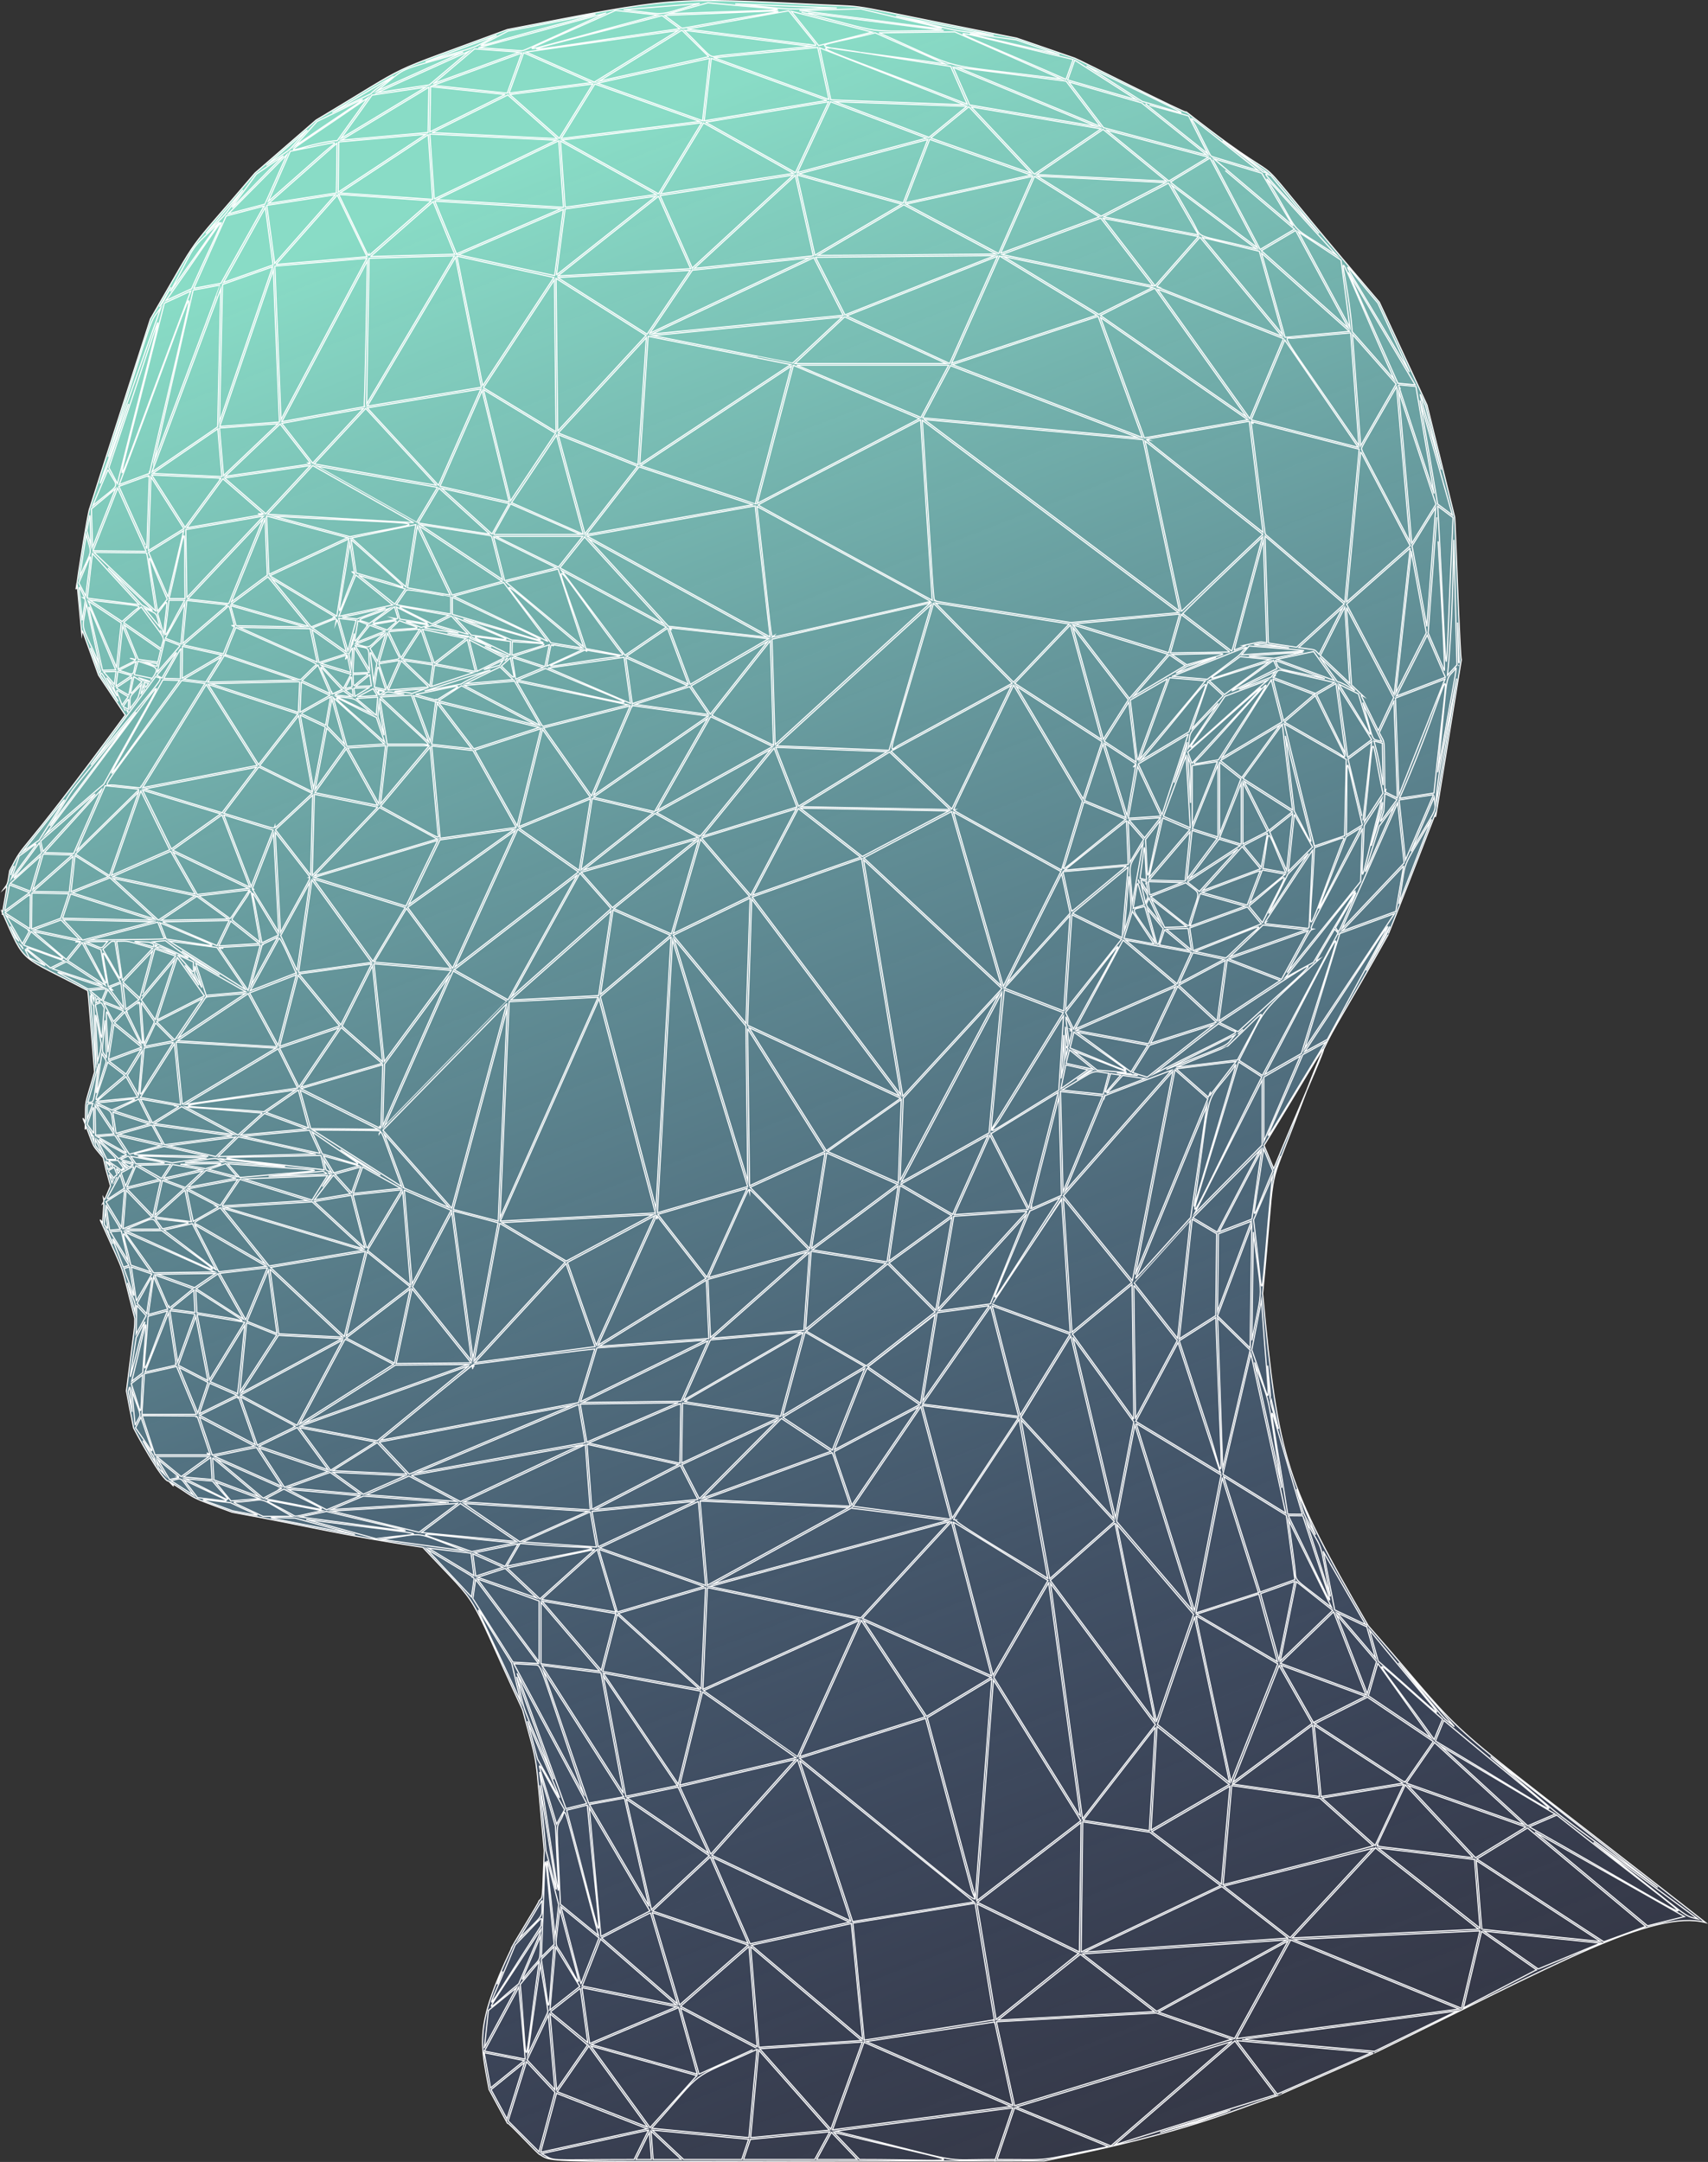 <?xml version="1.0" encoding="UTF-8"?>
<svg id="b" data-name="圖層 2" xmlns="http://www.w3.org/2000/svg" width="755.28" height="955.87" xmlns:xlink="http://www.w3.org/1999/xlink" viewBox="0 0 755.28 955.87">
  <rect x="0" y="0" width="755.28" height="955.87" fill="#333333" stroke="none"/>
  <defs>
    <linearGradient id="e" data-name="未命名漸層 45" x1="-645.38" y1="1011.84" x2="-645.38" y2="345.62" gradientTransform="translate(1083.03 1372.72) scale(1.07 -1)" gradientUnits="userSpaceOnUse">
      <stop offset="0" stop-color="#fff"/>
      <stop offset=".14" stop-color="#d6d6d6"/>
      <stop offset=".46" stop-color="#7b7b7b"/>
      <stop offset=".72" stop-color="#393939"/>
      <stop offset=".9" stop-color="#0f0f0f"/>
      <stop offset="1" stop-color="#000"/>
    </linearGradient>
    <mask id="d" data-name="mask" x=".44" y="-34.92" width="785.38" height="1138.83" maskUnits="userSpaceOnUse">
      <rect x=".44" y="-34.92" width="785.38" height="1138.83" style="fill: url(#e);"/>
    </mask>
    <linearGradient id="f" data-name="未命名漸層 86" x1="-2652.62" y1="1099.06" x2="-2228.03" y2="84.37" gradientTransform="translate(-2180.18) rotate(-180) scale(1.07 -1)" gradientUnits="userSpaceOnUse">
      <stop offset="0" stop-color="#2f2f92" stop-opacity="0"/>
      <stop offset=".18" stop-color="#40519c" stop-opacity=".2"/>
      <stop offset=".58" stop-color="#679bb2" stop-opacity=".63"/>
      <stop offset=".87" stop-color="#7fc9c0" stop-opacity=".9"/>
      <stop offset="1" stop-color="#89dcc6"/>
    </linearGradient>
  </defs>
  <g id="c" data-name="設計">
    <g style="mask: url(#d);">
      <g>
        <path d="M1.01,403.38c-.73-1.27-.84-1.17,.2-.5,2.27-13.19,2.27-11.41,.36-9.69,1.74-2.41,1.74-1.51,2.72-8.22h0c7.9-15.36,.37,.23,51.11-68.81-11.94-17.86-11.96-17.8-11.9-17.89-8.33-22.85-6.97-20.31-7.33-17.88l-1.98-21.28c-.75,1.68-.68,2.06-.15-1.39-.04-.08,4.67-30.75,5.63-32.99q0-.16,26.84-83.66c23.7-40.75,13.33-25.92,46.25-64.56l27-23.41c46.03-27.45,26.38-18.43,84.59-40.03C299.63-1.46,294.52-1.24,364.67,2.16c21.44,1.04,4.89-1.18,84.89,14.7,25.61,8.81,25.54,8.76,25.61,8.81,1.12,.26,50.22,25.17,49.62,23.98,59.13,46.32,11.09-2.75,85.15,83.96,.03,.07,20,42.99,21.11,45.54,12.01,48.62,12.22,49.4,12.22,49.47,.2,.72,2.38,63.7,2.94,63.03-12.87,78.88-11.29,70.13-11.46,68.06-20.75,53.65-21.03,53.56-20.95,53.59-19.03,33.93-23.83,40.57-28.54,50.67,.04-1.65-8.04,12.75-26.31,42.46l4.28,10.28c6.02-14.54,10.93-26.03,14.58-34.53-1.71,4.46-3.76,9.83-6.31,16.5-11.36,29.7-7.39,13.88-13.17,73.23v.02c6.81,73.26,10.42,84.34,46.68,146.82,51.55,58.8,19.29,29.78,149.17,131.26-23.16-6.05-67.04,18.94-145.06,57.02,.16,.01-43.98,19.3-43.91,19.4-19.78,6.17-36.29,15.51-103.48,28.98-222.93,.01-216.39,1.42-222.99-2.84-.17,.65-14.17-14.67-14.4-13.91-5.85-10.75-8.04-14.74-8.06-14.81-.13-.23-.13-.18-.04-.25-3.68-20.31-6.59-27.47,9.95-62.11-1.53,1.55,12.79-21.09,12.14-21.03,2.03-2.06,1.37,.07,2.34-22.26-4.37-46.99-2.14-34.36-9.55-62.2-26.49-57.05-16.78-42.61-44.14-71.88-37.61-5.7-49.76-9.28-84.34-15.53-20.26-7.54-13.73-4.57-26.8-13,1.09,1.84,1.44,2.02-1.22-.74-2.76,.6-15.52-23.38-15.53-23.45-.01-.02-3.24-16.23-3.21-16.3,4.1-32.09,3.65-27.35,3.74-32.14-6.85-26.71-3.5-17.32-14.27-41.32-.07-.08-.06-.05-.05-.12-1.25-2.78-1.31-2.52,.06-.96,.65-9.99,.79-8.83,.02-8.34,.66-1.25,.63-.72,.35-2.73,.74,1.22,.04,2.12,3.14-5.14-2.5-8.97-1.88-6.75-3.2-12.44-5.29-6.5-3.49-3.17-7.57-13.82-.58,1.58-.44,1.82-.38-.95-.05-.07-.04-.03-.02-.1-1.22-3.19-1.37-3.08,.04-1.11,.22-10.92-.62-5.44,4.09-21.98-2.96-36.09-2.79-35.71-3.22-36.07-30.2-15.98-27.13-10.89-37.26-33.82-.5,.37-.41,.45-.25-.4-.28-.18-.26-.11-.07-.25Z" style="fill: url(#f);"/>
        <g>
          <path d="M577.81,482.18c3.29-8.55,5.36-13.72,7.46-18.21-.02,.93-2.63,6.96-7.46,18.21Z" style="fill: none; stroke: #fff; stroke-miterlimit: 10; stroke-width: .5px;"/>
          <path d="M507.58,194.44c.21,.04,.43,.08,.61,.15-.18-.02-.4-.08-.61-.15Z" style="fill: none; stroke: #fff; stroke-miterlimit: 10; stroke-width: .5px;"/>
          <path d="M192.86,214.57s-.02-.01-.04-.02c.02,0,.04,.02,.04,.02Z" style="fill: none; stroke: #fff; stroke-miterlimit: 10; stroke-width: .5px;"/>
          <path d="M192.83,214.55s-.06-.03-.08-.04c.02,0,.05,.02,.08,.04Z" style="fill: none; stroke: #fff; stroke-miterlimit: 10; stroke-width: .5px;"/>
          <path d="M507.04,194.28c.12,.02,.32,.09,.54,.16-.31-.06-.57-.09-.54-.16Z" style="fill: none; stroke: #fff; stroke-miterlimit: 10; stroke-width: .5px;"/>
          <path d="M380.57,23.17c-6.28-.84-10.53-1.43-13.05-1.93,2.49,.25,6.85,.93,13.05,1.93Z" style="fill: none; stroke: #fff; stroke-miterlimit: 10; stroke-width: .5px;"/>
          <path d="M342.41,280.92c-.1,.13-.3,.27-.44,.37,.12-.13,.27-.27,.44-.37Z" style="fill: none; stroke: #fff; stroke-miterlimit: 10; stroke-width: .5px;"/>
          <path d="M1.01,403.38c-.73-1.27-.84-1.17,.2-.5,2.27-13.19,2.27-11.41,.36-9.69,1.74-2.41,1.74-1.51,2.72-8.22h0c7.9-15.36,.37,.23,51.11-68.81-11.94-17.86-11.96-17.8-11.9-17.89-8.33-22.85-6.97-20.31-7.33-17.88l-1.98-21.28c-.75,1.68-.68,2.06-.15-1.39-.04-.08,4.67-30.75,5.63-32.99q0-.16,26.84-83.66c23.7-40.75,13.33-25.92,46.25-64.56l27-23.41c46.03-27.45,26.38-18.43,84.59-40.03C299.63-1.46,294.52-1.24,364.67,2.16c21.44,1.04,4.89-1.18,84.89,14.7,25.61,8.81,25.54,8.76,25.61,8.81,1.12,.26,50.22,25.17,49.62,23.98,59.13,46.32,11.09-2.75,85.15,83.96,.03,.07,20,42.99,21.11,45.54,12.01,48.62,12.22,49.4,12.22,49.47,.2,.72,2.38,63.7,2.94,63.03-12.87,78.88-11.29,70.13-11.46,68.06-20.75,53.65-21.03,53.56-20.95,53.59-19.03,33.93-23.83,40.57-28.54,50.67,.04-1.65-8.04,12.75-26.31,42.46l4.28,10.28c6.02-14.54,10.93-26.03,14.58-34.53-1.71,4.46-3.76,9.83-6.31,16.5-11.36,29.7-7.39,13.88-13.17,73.23v.02c6.81,73.26,10.42,84.34,46.68,146.82,51.55,58.8,19.29,29.78,149.17,131.26-23.16-6.05-67.04,18.94-145.06,57.02,.16,.01-43.98,19.3-43.91,19.4-19.78,6.17-36.29,15.51-103.48,28.98-222.93,.01-216.39,1.42-222.99-2.84-.17,.65-14.17-14.67-14.4-13.91-5.85-10.75-8.04-14.74-8.06-14.81-.13-.23-.13-.18-.04-.25-3.68-20.31-6.59-27.47,9.95-62.11-1.53,1.55,12.79-21.09,12.14-21.03,2.03-2.06,1.37,.07,2.34-22.26-4.37-46.99-2.14-34.36-9.55-62.2-26.49-57.05-16.78-42.61-44.14-71.88-37.61-5.7-49.76-9.28-84.34-15.53-20.26-7.54-13.73-4.57-26.8-13,1.09,1.84,1.44,2.02-1.22-.74-2.76,.6-15.52-23.38-15.53-23.45-.01-.02-3.24-16.23-3.21-16.3,4.1-32.09,3.65-27.35,3.74-32.14-6.85-26.71-3.5-17.32-14.27-41.32-.07-.08-.06-.05-.05-.12-1.25-2.78-1.31-2.52,.06-.96,.65-9.99,.79-8.83,.02-8.34,.66-1.25,.63-.72,.35-2.73,.74,1.22,.04,2.12,3.14-5.14-2.5-8.97-1.88-6.75-3.2-12.44-5.29-6.5-3.49-3.17-7.57-13.82-.58,1.58-.44,1.82-.38-.95-.05-.07-.04-.03-.02-.1-1.22-3.19-1.37-3.08,.04-1.11,.22-10.92-.62-5.44,4.09-21.98-2.96-36.09-2.79-35.71-3.22-36.07-30.2-15.98-27.13-10.89-37.26-33.82-.5,.37-.41,.45-.25-.4-.28-.18-.26-.11-.07-.25Zm565.33,107.76c-3.29,7.94-2.68,6.06-2.9,8.25l2.9-8.25ZM42.18,444.19c3.61,18.71,2.36,19.41,3.93,1.4-1.57-2.98-1.04-2.44-3.93-1.4Zm2.09-1.6c-1.79-1.49-1.22-1.65-1.95,.81,2.32-.83,2.04-.68,1.95-.81Zm-2.07-1.72v.36c.1-.35,.11-.27,0-.36Zm11.4,76.49c1.26-1.32,1.42-.32-1.46-4.32-5.53,.27-5.63-.86,1.46,4.32Zm-1.33,1.4c.17-.18,.48-.47,.74-.95-1.94-1.42-1.76-1.74-.74,.95Zm-5.34,14.14l1.52,10.99c5.87-.48,4.93-.32,4.48-.96,.23,.1,.83,1.19-5.99-10.04Zm1.81,11.67l7.94,12.95c-2.91-12.97-3.11-13.28-3.1-13.35l-4.84,.4Zm638.97,257.48l-50.69-30.14,38.53,35.36,12.15-5.22Zm-11.44,5.68c87.45,49.46,83.69,51.4,12.15-5.22l-12.15,5.22Zm-122.68-268.71l4.3-30.53-18.81,36.11,14.51-5.58Zm-.02,53.62c5.06-26.1,4.69-15.28,.66-47.94l-.66,47.94Zm38.12-180.12l-1.53-1.71c-9.65,16.51-8.93,14.41-6.78,13.25-28.73,26.37-22.6,19.84-35.34,44.43,.22-.03,.24-.11-.11,.34l10.3,6.64,33.47-62.96Zm-32.42,62.55l16.19-9.27c20.76-68,24.73-67.7-16.19,9.27Zm-22.87-404.24l20.85,39.47,15.19-8.98c-.13-.11-36.11-30.56-36.03-30.49Zm35.24,28.88l-13.69-23.13-21.21-6.4,34.9,29.54ZM166.67,40.99c23.16-3.42,23.08-3.46,23.16-3.45l17.68-14.95-40.84,18.4Zm38.14-17.96c-31.62,9.37-23.29,5.38-38.13,17.18l38.13-17.18ZM73.37,132.9c11.2-5.15,11.29-5.25,11.36-5.26,17.97-40.11,20.38-39.49-11.36,5.26Zm23.71-34.69c-14.02,13.67-9.02,6.91-21.71,30.61l21.71-30.61Zm-39.57,215.06c4.32-5.88,3.21-3.4,5.07-10.65-6.02,6.51-5,4.07-5.07,10.65Zm4.09-13.53c-.35-.11-.77-.4,1.85,1.25,5.02,1,3.04,.24-1.85-1.25Zm2.19,2.02c.67,2.81,.12,2.79,1.9,.38l-1.9-.38Zm3.51-1.82c3.96-5.39,1.3-4.85-6.27-7.65l-1.65,5.99,7.92,1.65Zm-.8,.55c.35,.11,.29,.14,.35,.07l-.35-.07Zm-46.58,68.67c26.07-22.51,25.97-22.57,26.04-22.57,31.94-58.4,37.35-61.02-26.04,22.57Zm40.25-54.28c-32.64,39.73-26.41,31.58-32.42,41.19-9.43,15.08-11.7,17,32.42-41.19Zm-11.55,122.03c1.88,1.23,1.9,1.09-.05,.44l6.13,8.18-1.21-10.8-4.86,1.91c.82,.27,.85,.19,0,.27Zm7.78,79.34l-2.31-1.79c1.88,2.6,1.32,2.3,2.31,1.79Zm-2.41,1.25l1.01-.52c-.55-.77-.27-.88-1.01,.52Zm3.11-1.61c2.41-1.25,2.51-.74-.83-1.72-3.07-.9-3.15-1.36,.83,1.72Zm1.89-1.65c-2.68-3.86-1.58-3.35-4.37-2.17-1.65,.7-2.67,.11,4.37,2.17Zm197.92,362.88l7.99-20.3-16.84-13.79,8.84,34.09Zm-9.34-33.06c-2.14,18.64-2.42,14.5,.66,19.53,10.32,16.83,10.12,22.04-.66-19.53Zm192.14,49.14l-.03-.21c.38-.07,.26-.06,0-.02l-8.5-51.48-54.05,8.76,5.04,51.75c41.01-6.25,53.5-8.31,56.74-8.88-.28,.08-.27,.14,.8,.07Zm100.61-59.08l-60.85,28.96c94.29-6.47,89.57-6.12,89.46-6.17,.88-.04,4.91,3.31-28.61-22.79Zm111.11-12.78l-30.03-32.19c-14.02,29.8-12.81,26.87-12.19,26.71-.53,.57-4.41-.12,42.22,5.48Zm-27.35-577.42l-6.84,62.48,13.47-26.58-6.64-35.91Zm6.87,33.06l3.91-52.54-10.45,16.94c.04,.07-.04,.02,6.54,35.6ZM418.19,28.33l-31.17-13.81c-17.86,4.52-27.54,5.13-19.49,6.72-9.79-.97,9.33,4.83,60.2,24.82l-7.33-16.71c-17.25-2.49-30.57-4.69-39.82-6.18,8.54,1.14,20.83,2.73,37.62,5.16ZM60.2,292.53l-7.57,3.86c7.71,2.22,5.66,3.05,7.57-3.86Zm2.55,8.86l-3.56-2.23c-1.76,9.56-3.01,9.33,3.56,2.23Zm22.61,268.45l-17.01-6.17c7.17,16.58,6.15,14.59,6.4,13.95,.15,1.02-1.48,2.02,10.61-7.79Zm.37,.62c-11.91,9.66-10.49,8.32-9.69,8.42,10.45,1.41,10.14,1.42,10.12,1.35,.1,.02,.11,.95-.44-9.77Zm.33-1.16l9.25-6.28-25.71,.36c15.72,5.7,16.39,5.87,16.46,5.92Zm93.86,82.48l-13.11-13.95-19.69,12.4,32.8,1.55Zm-32.77-.85l13.5,9.72c18.33-8.07,17.82-7.88,18.57-8.2l-32.07-1.52Zm116.59,33.06c-2.91-16.73-2.68-15.55-2.75-15.51,0-.07,1.54-.72-29.79,13.28l32.54,2.23Zm-33.75-1.61l-5.85,10.09c53.61-11.33,44.52-6.44,5.85-10.09Zm299.14,32.82c-.35-.4-1.62-6.83,15.22,72.54l20.68-52.12c-40.52-23.8-36.29-21.68-35.9-20.42Zm35.76,19.52l-8.26-29.94-27.53,8.92,35.79,21.02Zm-29.86-250.36l11.56-15.03-26.49,3.2,14.22,12.56c1.22-2.96,1.03-2.87,.72-.73Zm76.51-133.6c-5.93-28.32-3.39-31.18-8.24,12.61l8.24-12.61Zm-5.15,23.22l4.68-15.38c.32-5.06,1.59-9.12-4.68,15.38ZM149.75,85.96c14.63,30.29,12.84,27.41,13.43,26.3-.02,1.02-2.11,2.55,13.82-11.41,15.46-13.54,14.01-12.03,13.27-12.08,.07-.04,1.64,.1-40.52-2.81Zm-77.39,194.43c1.84-18.16,2.66-15.73-2.66-9.18l2.66,9.18Zm-1.54-1.73l.44,.61c-.04-.13,.04-.02-.44-.61Zm-21.57,108.36l25.81-11.31-12.77-26.03-13.04,37.34Zm12.12-36.93l-28.02,27.54,15.08,9.51,12.94-37.04Zm449.49,413.61l-31.86,41.11,29.25,4.55,2.61-45.67Zm-1.86,45.43l34.6-20.13-31.97-25.72-2.62,45.86Zm2.39-47.99l16.42-47.43-33.96-39.71,17.53,87.14Zm38.83-345.3c8.7-8.33,13.85-9.13-21.75,4.86,14.62,3.08,13.47,2.87,13.49,2.76,.34,.13,.15,.14,8.26-7.63Zm2.16-130.24l-3.36,3.92c34.89-2.42,37.12-1.09,3.36-3.92Zm17.62,.78l-12.6-1.86c-3.69,.76-6.73,.24,12.6,1.86Zm-495.25-21.7h7.06c-.56-37.17,1.8-37.14-7.06,0Zm2.86,194.6c0,.07-.93,1.43,12.13-17.9l-20.45,10.38c9.19,9.25,7.86,8.24,8.32,7.52Zm-8.8-6.99l-4.89,10.34,12.7-2.48-7.82-7.87Zm394.54,245.62l-12.68-70.36c-32.44,49.17-29.72,44.19-28.05,44.41-1.96,.53,39.95,25.07,40.73,25.95Zm103.68-377.66l-17.37,23.92,21.9,13.95-4.53-37.87Zm5.35,38.48c10.04,18.02,10.63,26.53-3.99-33.39l3.99,33.39Zm-282.58,177.57l-24.89-94.72-43.71,98.3,68.6-3.58Zm-68,4.25l28.61,17,38.3-20.49-66.91,3.5Zm123.37,85.67l10.01-37.04c-57.5,33.24-52.73,30.34-52.07,30.33-.75,.32-5.21-.51,42.06,6.71Zm217.99-334.28c-24.49,17.98-24.97,16.73,1.58,3.64l-1.58-3.64Zm22.67,8.12c-25.14-9.28-21.94-8.29-21.6-7.52,1.79,4.13-.94,2.4,21.6,7.52Zm-367.59-63.74h38.5l-30.97-13.53c-7.55,13.49-7.6,13.53-7.53,13.53Zm27.44-44.74l-31.9-19.36,11.98,49.22,19.92-29.86ZM115.94,417.72c.01,.07-.28,.54-4.98,18.2l11.87-21.57-6.65,3.12c.35,.27,.43,.21-.23,.25Zm7.22-4.3c-14.35-23.48-11.75-20.64-10.39-13.13l3.02,16.58,7.37-3.45Zm-12.54,24.64l20.35-7.89c-.39-.48-6.97-16.42-7.6-15.28,0-.07,.2-.37-12.75,23.17Zm57.03,63.22c.86-1.95,5.2-1.3-29.34-1.67l39.34,25.02c-9.87-26.74-8.66-24.72-10-23.36Zm11.01,23.98l19.94,8.65-28.78-32.61,8.84,23.96Zm203.74,78.96l-26.37-15.26-9.97,36.87,36.34-21.61Zm-36.21,22.43l21.85,14.45,14.32-36.03c-36.2,21.53-36.1,21.55-36.17,21.58Zm126.97-221.86l-29,32.08,26.21,10.11,2.79-42.19Zm-3.93,72.03c1.68-8.22,1.36-4,1.21-19.17l-1.21,19.17Zm3.93-21.82l.82,.15c-3.63-7.56-3.05-8.91-1.19,6.26,1.59-6.38,1.54-5.49,.64-5.65,.63-.28,.66-.08-.27-.76Zm-1.93,7.5c1.33,.53,1.07,1.07,.57-2.99-.9-7.37-.68-7.91-.57,2.99Zm.05,4.92l.97-3.84c-1.37-1.11-1.02-1.75-.97,3.84Zm26.87-84.49l-28.11,2.48c4.19,19.54,3.67,17.69,4,17.33-.02,.32-2.66,2.4,24.11-19.81Zm9.94,14.18c-1.67,4.06-2.51,1.5,5.07,10.77l-5.07-10.77Zm6.9,12.93l9.69-.34-15.64-12.28,5.94,12.62Zm9.41-77.84l.63-4.08c-2.65,8.12-2.41,6.75-.63,4.08Zm-5.22,13.85l4.73-12.51c-1.3,1.14-.59-.19-4.73,12.51Zm5.31-11.97c-9.91,26.22-9.97,26.77-10.02,26.84l11.87,5.07-1.84-31.92ZM185.84,231.98l36.43,24.3c-4.93-19.43-4.74-19.36-5.23-19.36,.07-.12,2.46,.3-31.2-4.94Zm-47.67,45.66l15,10.57c-4.84-16.99-3.7-14.98-4.82-12.24,.52-3.35,2.5-3.32-10.18,1.67Zm30.28,221.02l.8-27.92-36.17,10.6,35.05,17.53c-.48-1.3-.59-1.23,.32-.21Zm87.99-112.6l-30.34,54.74c46.02-40.72,44.06-38.92,43.98-38.95,.25-.2,.16-.12-13.65-15.79Zm84.95-103.48q0,.07,1.37,46.61l68.62-62.59c-74.58,16.89-69.75,16.01-69.99,15.99Zm-45.37-4.67l9.21,24.69,34.64-20.19-43.63-4.82c1.05,1.15,1.12,1.04-.22,.32Zm-37.32,9.5c-20.33,9.42-22.68,8.1,7.7,3.77,10.5-1.5,12.02-.31-7.11-3.74,.27,.84,.42,.81-.6-.03Zm-105.42,2.22l-11.38,3.66,13.25,4.05-1.51-7.25c-1.21,2.07-1.08,2.22-.36-.46Zm.13,40.36l16.58-1.03-22.62-20.52,6.03,21.55Zm-6.65-21l-2.12,12.01,7.74,8.06-5.62-20.06Zm46.81,62.57l-54.7,16.4,40.64,12.64,14.06-29.04Zm-28.04,53.83l33.91,2.91-19.7-26.63c-14.43,24.07-14.29,23.71-14.21,23.71Zm232.5,96.52l43.86-82.57c-41.19,44.73-42.37,46.13-42.44,46.19,.05,.07-.14,.01-1.42,36.39Zm.51-35.75l-32.57,22.97,31.28,13.82,1.29-36.79Zm-17.54-106.58l-48.38,17,65.7,87.45-17.33-104.45Zm.34-.9l38.28-20.14-65.69-1.24,27.41,21.38Zm-.77,.31l-27.57-21.51-20.2,38.3,47.77-16.79Zm-224.9-75.38c-.41-5.86,.42-5.82-3.11,.85,3.44-.86,3.1-.74,3.09-.85h.02Zm-2.99,1.54l3.47,2.55c-.51-4.18,.52-3.55-3.47-2.55Zm10.94-18.51l3.3,5.66,3.63-12.17-6.93,6.51Zm6.07-6.69l-12.25,4.85c7.06,1.75,4.28,2.63,12.25-4.85Zm36.19,22.33l21.01-1.8-5.8-5.61-15.21,7.41Zm16.69-10.46c-11.04,5.47-10.94,4.86-1.64,2.32l1.64-2.32Zm-34.81,13.73c16.12-3.09,15.96-3.09,16.14-3.11,7.56-4.96,31.69-12.28-16.14,3.11Zm-16.57-1.08l5.5-12.48-9.16,1.51,3.67,10.98Zm-5.66-.71l5.06,1.24c-4.33-12.95-2.89-13.3-5.06-1.24Zm6.19,1.34l15.97-1.22c2.5-.19,4.27,2.17-10.27-11.72l-5.7,12.94Zm18.37-1.83l1.33-9.27-13.08-1.96,11.75,11.23Zm.72,.24l18.51-6.11-17.17-3.27-1.34,9.38Zm3.09,6.35l43.11,10.68-32.94-17.35-10.17,6.66Zm-10.17-2.82l8.99,2.51c.08-.63-.03-.6,.4-.03,12.71-8.33,14.75-7.12-9.4-2.48Zm4.11-2.47c-22.96,1.75-10.17,.78-5.64,2.04l5.64-2.04Zm-12.44,1.85c-4.99-.67-3.52-.96-6.64,.99,12.64-.73,10.93-.41,6.64-.99Zm-5.26-.71c-3.04-.41-2.68-.28-1.19-.4-2.12-.52-1.73-1-1.25,1.92l2.45-1.53Zm-2.59,5.29c-.52,6.92-.61,5.43,.07,7.43,2.94,8.7,2.9,10.85-.07-7.43Zm-1.68-6.43l1.26,2.09c.16-2.2,.49-1.66-1.26-2.09Zm-7.62,3.48c8.33-.51,8.39-.45,8.32-.52,.33-.02,.51,.44-1.59-3.04l-6.73,3.55Zm5.05-4.09l-6.79,.32,.44,3.62,6.35-3.94Zm-5.75,4.83l8.86,7.44,.6-8.02-9.46,.58Zm7.65-7.35c1.39-7.73,1.42-8.06,1.45-8.17-3.88-6.66-3.29-8.41-1.45,8.17Zm2.37-8.65c11-1.81,9.6-.66,7.68-4.7l-3.86-8.12-3.82,12.82Zm9.78-1.99l8.24-12.64-13.73,1.1,5.49,11.55Zm.55,.49l13.4,2.01-5.12-14.72-8.28,12.71Zm14.13,1.85l14.02-10.82-19.21-4.09,5.18,14.91Zm.65,.4l17.54,3.34-3.57-14.11-13.97,10.77Zm18.28,3.27l11.96-5.92-15.5-8.06,3.54,13.98Zm12.77-6.29c.07-.02,0,0,1.23-.41-13.51-5.66-13.77-6.11-1.23,.41Zm.07,1.1c.85-.77,.86-.67,.14-.43-.78,1.11-.77,1-.14,.43Zm-6.54-5.5l-9.05-4.6c-.92,.74-2.13-.09,9.05,4.6Zm8.36,3.46l.15-5.99c-21-2.55-20.74-4.48-.15,5.99Zm.1,1.29l-4.01,3.6c7.69,7.44,5.68,6.63,4.01-3.6Zm2.29,9.41l12.23-5.09-13.8-4.52,1.57,9.61Zm-.5,.87l-22.23,1.9,33.52,17.65-11.29-19.56Zm-33.57,9.46l15.58,20.48,28.94-9.45-44.53-11.03Zm-.65,.35l-2.36,18.14,17.66,1.96-15.3-20.11Zm-.66-.67c-.12-.03-.45-.14-9.83-2.76l7.54,20.35,2.29-17.59Zm-10.68-2.92l-13.69,.79,21.37,19.94-7.68-20.73Zm-14,1.48l3.26,20.15h15.49c3.94,.02,7.25,4.11-18.74-20.15Zm-1.52,8.38c-23.77-11.43-24.51-14.7,3.66,10.86l-3.66-10.86Zm-2.08-1.78c-8.82-7.41-5.55-6.33-15.59-7.49l15.59,7.49Zm-4.93-14.65c4.51-3.69,5.15-2.84-3.34-2.58,.44,6.32-.55,5.76,3.34,2.58Zm-2.26,2.77l7.07-.33-.66-4.91-6.41,5.24Zm-.08-18.12l6.32,10.69c-.68-11.36,1.01-8.88-6.32-10.69Zm13.26-6.47l-6.85-2.53-6.05,7.65,12.9-5.11Zm.89-.42c5.57-5.35,6.98-4.47-6.48-2.4l6.48,2.4Zm1.05-.02c15.68-1.25,15.17,.05,4.3-4.13l-4.3,4.13Zm14.03-1.14c4.07-1.33,3.83-.97,1.46-1.33-10.5-1.6-10.7-2.22-1.46,1.33Zm16.49,2.54l-11.74-3.35c-4.34,1.42-7.14,.47,11.74,3.35Zm3.99,1.84l.55-.44c-12.09-1.85-12.49-2.1-.55,.44Zm1.59-.99c21.8,2.65,21.54,4.51-7.31-7.94l7.31,7.94Zm17.88,2.17c17.85,1.27,25.6,4.38-21.34-9.21l21.34,9.21Zm.27,.72l-.15,6c18.29-5.92,19.44-4.63,.15-6Zm.6,6.5l13.85,4.54,1.96-9.65-15.81,5.12Zm1.78,10.52c62.31,13,58.93,14.94,12.35-5.14l-12.35,5.14Zm-.46,.61c11.51,19.93,11.3,19.95,11.82,19.78-.02,.07-1.86,.52,37.47-9.49l-49.29-10.28Zm11.9,20.52l21.18,30.06,17.13-39.81-38.31,9.75Zm22.09,29.8l50.71-35.03-33.64-4.65-17.08,39.68Zm50.91-35.71l-8.42-12.32-24.09,7.83,32.51,4.49Zm.77-.16l25.44-32.27-33.97,19.8,8.53,12.47Zm-23.52,42.57l51.08-28.27-27.43-13.22-23.65,41.49Zm22.4-40.77l-50.54,34.91,27,6.38,23.54-41.29Zm-51.09,35.5l-4.99,31.56,31.93-25.19-26.94-6.37Zm-.77,.14l-31.58,12.98,26.58,18.67,5-31.65Zm-.09-.72l-21.13-29.99-10.56,43.02,31.7-13.02Zm-21.81-30.33l-29.31,9.56,18.76,33.39,10.55-42.95Zm-30.08,9.69l-18.22-2.03,3.7,40.82,33.62-4.81-19.1-33.98Zm-14.6,39.51l-13.85,28.61,46.74-33.31-32.88,4.7Zm-.9-3.27l-3.42-37.74-21.93,26.15c29.44,16.02,25.65,14.84,25.35,11.6Zm-3.89-38.37h-18.53l-2.98,25.7,21.51-25.7Zm-19.28-.03l-16.71,1.04,13.74,24.69,2.97-25.73Zm-15.1-21.64l-3.52-2.59c-5.08,2.3-5.75,1.51,3.52,2.59Zm-.22-9.93l-13.19-4.03,9.85,10.34,3.34-6.31Zm.3-3.1c.54-10.83,.98-9.54-1.21-5.81l1.21,5.81Zm.04-9.37c-.36,.14-.39,.26,.22-.51-.48-.12-.28-.38-.78,1.47l.56-.96Zm.5-.95c.87-5.89,.86-5.21,.08-2.34-.84,3.09-.91,2.66-.08,2.34Zm.61,2.27l-.53,10.6,7.16-.22c-7.73-13.08-6.58-11.57-6.64-10.38Zm5.92-10.43c-.64,.1-.7,.23,.11-.38-.63-.23-.05-.02-4.38-1.65-1.71,11.5-3.23,11.5,4.27,2.03Zm-6.49-4.62c-6.26,1.32-6.7,.73,1.87,1.74,17.17-6.55,16.7-5.64-1.87-1.74Zm7.27,3.74l9.1-6.77c-16.9,6.45-14.9,4.59-9.1,6.77Zm10.02-1.49c2.4-.37,2.28-.1,.03-.96,3.33,.51,2.96,1.56,1.09-4.95-12.25,9.12-12.6,7.69-1.11,5.92Zm3.46-.44c16.37,2.49,16.79,4.25-1.55-5.37l1.55,5.37Zm14.26,2.13l7.5-3.8c-28.09-4.76-27.27-6.57-7.5,3.8Zm.95,.31c17.41,4.97,15.26,4.53,14.57,3.78l-7-7.61-7.57,3.83Zm8.04-4.53c51.87,15.02,52.05,17.49,0-7.54v7.54Zm41.94,11.62l-19.24-25.68-22.07,6.03c46.19,22.22,41.71,20.18,41.31,19.65Zm1.64,.98l13.95,2.28c-43.99-36.63-37.75-34.04-13.95-2.28Zm.95,1.27c-1.25-.6-.6-1.86-2.82,9.07l15.86-7.35c-15.41-2.51-13.54-2.38-13.04-1.72Zm-2.05,9.86l36.29,15.64-2.84-20.4-33.45,4.77Zm37.05,15.75c28.23-9.18,24.92-7.78,23.57-8.39l-26.4-11.92,2.83,20.32Zm24.84-8.59l-9.23-24.75-18.17,12.38,27.4,12.38Zm10.61,13.65c-.35,.24-3.27-1.29,27.02,13.31l-1.39-46.21c-28.06,35.59-26.05,32.84-25.63,32.9Zm-4.39,53.49l41.79-12.88-10.11-26.01-31.68,38.89Zm42.46-13.19l39.17-24.11-49.29-1.94,10.12,26.05Zm1.01,.21l66,1.25-26.73-25.42-39.27,24.17Zm27.89,22.63l60.85,56.62-22.07-77.11c-38.8,20.41-38.71,20.47-38.78,20.5Zm61.67,56.76l25.47-50.76-47.53-26.29,22.06,77.05Zm-61.8-55.91l17.34,104.55,43.85-47.62-61.19-56.93Zm16.66,142.49l38.83-21.77,5.67-62.01-44.5,83.78Zm23.5,14.36l32.46-2.2-16.75-32.88-15.71,35.08Zm14.91-35.08l-38.59,21.63,22.93,13.33,15.66-34.96Zm-39.01,22.21l-4.85,33.4,27.73-20.1-22.88-13.29Zm-.78,.23l-37.91,28.21,33.03,5.34,4.88-33.55Zm-.21-.74l-31.36-13.85-6.72,42.19,38.08-28.34Zm1.33-38.06l-67.09-31.24,34.22,54.43,32.87-23.18Zm-67.66-30.78l.83,69.46,33.32-15.13-34.15-54.32Zm67.21,29.79l-65.41-87.06-1.81,55.75,67.22,31.31Zm-45.64-127c-43.62,13.44-41.73,12.81-41.65,12.85-.41,.12-2.69-2.73,21.47,25.39l20.18-38.25Zm-42.4,13.5l-12.07,41.64,33.79-16.37-21.72-25.28Zm-.34-1.5c.24,.28-2.24,3.14,31.54-38.33l-50.62,28.02c21.01,11.64,18.99,10.65,19.08,10.32Zm-19.78-9.89l-31.65,24.97,50.68-14.43-19.03-10.54Zm-32.63,25.98l13.8,15.65,37.21-30.17-51.01,14.53Zm-28.07-19.02l-27.79,60.95,54.62-42.1-26.83-18.85Zm-1.05,.53l-47.66,33.98,19.9,26.9,27.76-60.88Zm-62.54,58.95l4.56,43.2,29.63-40.27-34.19-2.94Zm-.65,.9l-13.45,26.66,17.93,15.74-4.48-42.4Zm4.23,43.13l-18.06-15.85-17.88,26.38,35.94-10.53Zm-18.21-17.06l13.59-26.92-32.06,4.44,18.47,22.48Zm-18.97-21.95l-8.13,31.46,26.57-9.01-18.44-22.45Zm33.16-6.07l14.27-23.81-40.57-12.61,26.3,36.42Zm28.45-54.13l-25.57-13.92-28.91,30.26,54.48-16.34Zm-40.25-39.86l-13.87,19.37,27.79,5.63-13.92-25Zm-.43-.65l-8.19-8.52-5.19,27.2,13.37-18.68Zm-6.48-22.37c-9.83,5.53-13.26,7.4-13.17,7.4l10.94,5.17,2.22-12.57Zm.35-1.98c.09-.5-.02-.67,.38,.75,.07-.04,4.19-1.98,4.27-1.99-12.44-13.06-10.9-13.49-4.65,1.24Zm6.49-17.06l-15.04-10.6,3.03,14.46,12.02-3.86Zm-4.77-16.21l-28.13-16.95,17.43,21.32,10.22-4.02c-1.01-.12-1.08-.01,.48-.34Zm5.55,14.95l3.65-13.47-7.75-.91,4.1,14.38Zm19.78-20.27c-.07-.04-.05-.27-16.29-13.31l-7.5,18.31,23.79-5Zm-16.89-13.79c-1.55-1.24-1.55-1.04,0-.6l-1.99-13.04c-6.15,39.54-6.92,35.42,2,13.64Zm.78-.37l15.16,4.39c7.75,2.25,11.35,6.71-17.41-19.15l2.25,14.75Zm1.27,1.1l15.79,12.68,4.65-6.76-20.44-5.93Zm16.49,12.96l24.04,4.07v-7.56c0-.11-19.17-3.55-19.25-3.02-.28-.25,.32-.93-4.79,6.51Zm24.63-4.3l22.17-6.06-36.81-24.55,14.64,30.61Zm23.28-6.35l22.85-5.7-27.79-13.73,4.93,19.43Zm.49,.6l34.39,28.63-11.26-34.4-23.13,5.76Zm35.42,29.42c19.67,3.53,17.39,4.29,14.02-.22-32.69-43.62-28.65-44.47-14.02,.22Zm17.3,2.95l18.31-12.47-46.39-25,28.08,37.47Zm19.17-12.83l43.73,4.83-79.09-43.55,35.36,38.71Zm44.99,4.72l-6.61-57.94-74.43,13.32,81.04,44.62Zm-7.69-58.45l-50.26-16.75-23.27,29.91,73.53-13.16Zm1.17-.43l15.95-60.89-66.72,44.06c50.71,16.89,50.69,16.79,50.77,16.83Zm7.86,58.78c-.2,.45,6.16-1.2,68.46-15.31,2.03-.46,9.99,4.44-75.63-42.29,6.4,56.13,6.13,58.59,7.17,57.6Zm1.43,48.25l49.84,1.96,18.77-64.54-68.61,62.58Zm77.59,27.94l26.46-54.69-53.34,29.14,26.87,25.55Zm.87,.36c-.49,.19,3.56,2.22,47.62,26.6l9.28-30.51-30.46-51.22c-22.92,47.36-26.52,54.37-26.45,55.13Zm76.01,4.18l-18.46-7.65-8.05,26.45c-1.48,4.88-5.63,6.87,26.51-18.8Zm-18.8-9.01c8.5-25.84,8.4-25.32,8.33-25.32l-38.02-24.61,29.69,49.93Zm.55,.69l18.36,7.61-10.16-32.55-8.2,24.94Zm27.03,17.25c1.42,22.2-.51,22.3,6.62-8.49l-6.62,8.49Zm6.59-9.62l-13.83,.9c-.16,.01-.82-.82,6.81,8,.24-.4,.06,.02,7.02-8.9Zm-6.1,28.83c-.52,.61-.46,.75-.13-.67-3.29-.78-3.28-1.99,.61,4.86-.45-4.19-.35-2.02-.49-4.19Zm-.09-1.38c-1.22-19.02-.28-18.83-2.83-.67l2.83,.67Zm-8.07-25.82l.71,18.15,6.13-10.23-6.85-7.92Zm3.43-25.43l-13.92-9.12,9.98,31.97c3.94-22.03,3.76-22.02,3.78-22.09-1.35,.8-1.27,.94,.16-.75Zm.07-.8l-3.23-26.5-10.92,17.23,14.15,9.27Zm-3.47,24.83l14.45-.94-10.35-21.95-4.1,22.89Zm9.14,26.3l18.11-21.3-11.99-5.13-6.12,26.43Zm18.4-33.07c.12-19.51,.52-15.64-1.17-20.17l1.17,20.17Zm.61-17.51c41.3-44.95,40.73-42.14-1.86-4.98l1.86,4.98Zm11.26-.78l-11.11,1.76v26.24c11.27-27.84,11.06-27.92,11.11-27.99Zm-11.09,29.71l11.33,3.64v-31.89l-11.33,28.25Zm4.28-32.71c-4.82,5.25-6.46,4.41,7.31,2.21,28.27-44.46,30.01-42.82-7.31-2.21Zm7.79,36.62l9.56,2.93v-27.01l-9.56,24.08Zm9.38-25.94l-9.37-7.4v31.58c9.54-24.16,9.32-24.11,9.37-24.18Zm-9.64,26.6c-.03,.07-.93,1.12-13.16,17.51l22.58-14.65c-.26-.08-9.16-2.78-9.42-2.86Zm-.81-.26l-11.08-3.6c0,.07-.08,.03-2.26,21.48l13.34-17.88Zm-11.97-2.97l-18.16,21.36,15.95,.42,2.21-21.77Zm-18.5,22.04l.59,5.51c.07,.67-1.53,1.08,14.3-5.12l-14.89-.39Zm-3.12,1.17l1.89,8.11c1.44-3.5,1.75-1.71-1.89-8.11Zm-3.6,10.63l4.93-1.54c-3.93-12.59-2.29-13.1-4.93,1.54Zm2.4-12.52c-.15,.07-.13,0-.02,.33,.54,1.73,.49,1.7,.02-.33Zm2-16.12c-7.38,12.3-6.01,6.56-4.7,26.12l4.7-26.12Zm-6.23,14.48l-2.08,24.35c3.85-12.24,3.26-6.8,2.08-24.35Zm-1.1-24.58l-27.37,21.86,28.14-2.48-.76-19.38Zm-28.65,23.42l-24.38,48.58,28.12-31.11-3.75-17.46Zm-25.35,51.4c.02,.07-.24,.1-5.89,61.89l31.97-51.84-26.08-10.06Zm-5.93,63.54l16.74,32.88,13.03-51.13-29.77,18.26Zm16.9,34.8c-20.96,51.81-23.51,50.21,13.66-6.51-13.43,5.89-13.33,5.95-13.4,5.95-.23,.89-.15,.76-.26,.56Zm-1.14,.86l-38.99,42.72,22.97-3.11,16.02-39.61Zm.24-1.34l-32.42,2.19-7.15,41.17,39.57-43.36Zm-33.26,2.68l-27.81,20.16,20.67,20.93,7.14-41.09Zm-28.38,20.6c-36.09,29.6-35.96,29.63-36.03,29.67l26.57,15.37,30.41-23.82-20.95-21.22Zm-.8-.27l-33.06-5.35-2.45,34.47,35.51-29.12Zm-26.94-48.68l-33.13,15.05,26.42,27.1,6.71-42.15Zm-33.33,17.53c-.72-2.38,2-7-18.17,37.43l44.37-12.21c-30.19-30.98-26.23-27.62-26.2-25.22Zm-1.63-73.78l-31.84-38.57,32.66,107.17-.82-68.6Zm.03-1.1l1.81-55.46-33.99,16.46,32.19,38.99Zm-20.95-81.17l-37.47,30.38,25.42,11.18,12.05-41.57Zm-37.85,30.99l-5.54,37.29,30.91-26.12-25.38-11.16Zm-.81,.42l-44.5,39.37,38.94-1.94,5.56-37.43Zm-15.05-15.91l-54.35,41.9,23.77,13.29,30.59-55.19Zm-54.82,42.45l-30.43,68.68q54.22-55.35,54.2-55.38l-23.77-13.29Zm-1.87,2.41l-28.5,38.73-.78,27.35,29.29-66.09Zm-47.96,76.6l9.77,6.84c10.44,5.8,13.07,7.69-9.77-6.84Zm9.77,7.65l-4.16,11.69,21.07-2.29-16.9-9.4Zm-.79,0l-11.47,3.18,7.41,8.21,4.06-11.39Zm-12.1,3.57l-8.43,10.97,15.91-2.68-7.48-8.29Zm-1.75,.16c-4.33,6.91-4.36,6.6,.86-.18l-.86,.18Zm.5-.82c-1.36-.52-1.24-.59-.6,.13l.6-.13Zm-1.4,.89l-36.85,1.47,30.07,9.34,6.78-10.82Zm-1.91-1.92l-24.07,2.26c30.78-1.23,26.22-.6,24.07-2.26Zm3.68,.42l-3.47-5.65c1.33,5.7,.5,4.52,3.47,5.65Zm1.04,.29l11.22-3.11-15.81-4.38,4.6,7.49Zm-9.62-18.17l4.51,9.82c21.31,5.9,22.13,8.82-4.51-9.82Zm29.31-1.08l-34.59-17.3,4.67,16.98,29.92,.32Zm-35.38-17.39l-14.32,9.87,18.8,6.92c-.03-.07,.02-.44-4.48-16.79Zm.27-1.31l17.71-26.14-26.3,8.92,8.58,17.22Zm-1.15-49.63l-20.69,8.03,12.62,23.19,8.07-31.22Zm.34-1.85l5.65-39.12-12.93,23.65,7.28,15.46Zm.63,.86l32.3-4.47-26.37-36.52-5.93,41Zm35.01-73.15l-28.03-5.68-.9,35.95,28.93-30.27Zm-23.17-35.45l-11.09-5.24,5.88,32.54,5.21-27.31Zm2.01-13.97l-12.62-5.82-.57,13.3c12.2-6.86,13.11-7.45,13.19-7.49Zm.14-.73l-5.38-12.67-7.1,6.93c.43,.2,12,5.51,12.48,5.74Zm-8.85-28.7l-31.34-.61,34.44,15.4-3.1-14.79Zm-18.66-22.96l-16.31,12.11,34.28,9.86-17.97-21.97Zm30.45,17.4l5.31-34.16-34.95,16.3,29.63,17.86Zm5.79-35.12c36.63-7.64,42.62-4.73-33.87-9.08l33.87,9.08Zm.74,.56l24.03,21.61,4.38-27.54-28.42,5.93Zm24.72,22.05l18.85,3.17-14.52-30.37-4.33,27.2Zm36.37-23.76l-22.46-20.34-9.18,15.41,31.64,4.93Zm1.02-.05l7.53-13.45-29.85-6.77,22.32,20.22Zm1.61,1c27.71,13.7,27.14,13.3,27.74,13.62l10.8-13.62h-38.54Zm28.39,13.97l46.1,24.85-35.19-38.53-10.91,13.68Zm11.06-15.04l23.24-29.87-35.09-14,11.85,43.88Zm23.48-30.54l3.7-56.23-38.96,42.16,35.26,14.07Zm.76-.19l66.79-44.11-63.06-12.52-3.73,56.62Zm67.45-44.77c.27,.11,.13,.12,22.11-20.38l-83.79,8.22q61.63,12.23,61.68,12.16Zm-15.49,62.04l71.75-37.48-55.75-23.58-16,61.06Zm.55,.78c-.16,.14,5.61,3.18,76.84,42.06l-5.15-79.78c-70.79,36.98-72.58,37.72-71.69,37.72Zm61.79,106.28l50.42-27.55-34.78-35.34c-21.3,73.25-20.3,65.44-15.64,62.89Zm51-28.11c.14,.1,1.88-1.84,24.62-25.66l-59.15-9.3c33.23,33.76,34.59,35.24,34.54,34.96Zm.57,.58l38.39,24.85-13.81-50.62-24.59,25.76Zm39.14,24.77l11.08-17.48-24.6-32.07,13.52,49.55Zm11.54-18.07l16.99-19.55-41.93-12.96,24.94,32.52Zm4.96,23.61c12.01-32.83,11.89-32.31,11.81-32.31l-16.4,9.45c3.92,32.14,2.66,28.13,4.58,22.85Zm9.47,27.74c12.17-37.3,11.42-34.96,11.35-34.89,.32-.94,3.56-2.65-21.89,12.55l10.53,22.34Zm11.54-29.32l13.28-19.84c-14.67,15.53-11.87,10.65-13.28,19.84Zm35.18-30.12l-18.93,7.16c-21.16,31.61-24.34,30.58,18.93-7.16Zm1.48-1.31l1.98-2.58c-20.52,10.12-21.4,9.93-1.98,2.58Zm-21.88,35.76l26.73-15.97-4.76-18.59-21.97,34.57Zm-.5,1.12l9.43,7.53,16.9-23.27-26.33,15.73Zm21.43,30.88l10.34-8.23-21.35-13.6c10.14,20.15,10.97,21.74,11.01,21.83Zm-11.49-21.26v27.26l10.86-5.57-10.86-21.69Zm.24,27.95l7.87,9.59,2.62-14.42c.16-.9,1.72-1.46-10.49,4.83Zm-.57,.44l-17.62,19.52,25.7-9.68-8.07-9.84Zm-2.08,1.23c-23.91,15.51-22.22,14.38-22.15,14.43l5.31,4.21,16.83-18.65Zm-20.95,34l24.32-8.86-19.91-5.57-4.42,14.43Zm.05-2.68c4.37-14.29,5.27-10.81-1.97-16.55l-15.54,6.09c19.97,15.68,16.41,14.04,17.5,10.46Zm-.93,3.62l-9.65,.33,11.07,9.19-1.42-9.53Zm-10.41,.64l-2.26,6.69,13.33,2.49-11.06-9.18Zm-.59-.55l-7.08-8.65c5.73,19.97,3.76,18.45,7.08,8.65Zm-8.18-9.81c-6.66,2.08-6.92-1.27,4.65,16.21l-4.65-16.21Zm-5.48,2.23l-3.74,11.89,13.25,2.48-9.51-14.36Zm-1.88-19.56l-24.56,20.38,21.9,10.78,2.66-31.16Zm-24.87,21.01l-2.77,42.02,24.75-31.19-21.98-10.83Zm-2.79,43.21l3.49,7.29c25.46-47.3,28.07-47.05-3.49-7.29Zm1.96,15.71c33.62,13.37,31.63,14.93,1.75-7.01l-1.75,7.01Zm1.6,1.39l10.43,8.43c17.77,1.15,19.6,3.51-10.43-8.43Zm-1.82-.55c-.27,1.08-.34,1.36-1.5,5.95l12.2,2.7-10.7-8.65Zm9.09,9.01c-8.01,5.63-7.95,5.36,.81,.18l-.81-.18Zm-.94-.21l-9.8-2.17-2.16,10.58,11.96-8.41Zm-10.78-23.95l-28.35,45.97c-4.13,6.7-10.51,9.57,26.27-12.99l2.09-32.99Zm-14.11,84.38c-.58,1.44-3.13,2.25,13.19-4.91l-1.1-43.6c-13.88,54.47-12.68,49.16-12.08,48.51Zm-17.2,42.95c-.29,.41-4.03-1.12,34.28,12.88l-3.79-58.91c-.03,.07-30.85,46.08-30.49,46.03Zm34.15,13.58l-34.38-12.56,12.33,48.34,22.05-35.77Zm-21.74,36.67l41.2,44.88-19.08-80.77q-22.1,35.86-22.12,35.9Zm-13.33-48.93l-30.08,43.11,42.46,5.44-12.38-48.55Zm-.6-.41l-23.07,3.13-6.41,39.13,29.48-42.26Zm-23.97,3.98c-.06,.07-29.62,23.04-29.7,23.08l23.28,16.12,6.42-39.2Zm-29.19,24.3c-1.44-1,.72-4.97-15.34,35.42l37.7-19.93-22.37-15.48Zm-15.26,36.27c-.5,.18-.33,.09,7.67,23.64l29.53-43.41c-40.16,21.23-37.33,19.68-37.2,19.76Zm7.34,24.98l-61.22,33.61,103.97-28.14c-42.7-5.65-42.73-5.39-42.76-5.46Zm-8.83-24.3c.1-.24,4.8-1.89-56.64,20.54l65.16,2.87c-9.11-26.83-7.81-23.78-8.52-23.41Zm-.08-.86l-21.92-14.49-35.03,35.29,56.95-20.79Zm-12-53.45l2.45-34.51-43.05,38.01,40.59-3.5Zm1.5-34.63l-43.93,12.09,1.13,25.7,42.8-37.79Zm-26.55-28.17l-39.5,11.5,21.66,27.81,17.84-39.3Zm.2-.79l-33.24-109.07-6.67,120.68,39.91-11.61Zm-33.91-110.35l-31.25,26.41,24.61,93.66,6.64-120.07Zm-32.24,26.67l-39.33,1.96-4.02,95.54,43.35-97.49Zm-40.2,4.96l-23.87,88.83,19.91,5.17,3.96-94Zm-.21-2.09l-54.75,55.9,30.46,34.51,24.29-90.41Zm-45.26,82.37l3.41,41.55,17.24-32.6-20.65-8.95Zm-.7,.61l-15.58,26.07,18.98,15.34-3.4-41.41Zm-14.68,23.14l14.28-23.89-21.6,2.35c7.02,27.23,5.56,24.49,7.32,21.55Zm-2.26,1.07l-5.81-22.51-16.4,2.77c25.85,23.74,22.51,20.95,22.2,19.75Zm-23.12-19.61l-38.62,2.42,61.24,18.35-22.62-20.78Zm-1.77-.59l-30.2-9.38c-9.48,14.11-8.31,11.8-6.75,11.7l36.95-2.32Zm-29.64-10.22c44.75-4.21,43.35-2.18-5.87-6.03l5.3,6.07c.76-.14,.65-.16,.57-.03Zm36.78-3.35l-1.48-6.36c-55.58,1.53-56.06-.59,1.48,6.36Zm-1.97-7.3c.19,.05,.65,1.17-4.58-10.21l-29.35,2.72c36.58,8.12,33.99,7.57,33.93,7.49Zm-5.91-10.78l-18.6-6.84-10.64,9.56,29.23-2.71Zm-4.82-17.24c-62.5,9.14-58.99,5.98-13.99,9.63,.07-.07,.02,0,13.99-9.63Zm.9-.83l-8.65-17.36-41.02,24.62,49.67-7.26Zm-21.89-41.72l-31.26,20.81,44.03,2.66-12.77-23.46Zm5.33-21.49l-17.43,1.03c1.37,.59,1.44,.48-.74,.19l12.82,18.88c5.46-20.53,5.42-20.1,5.35-20.1Zm-.46-.67l-12.55-9.93-5.31,10.98,17.86-1.05Zm-4.24-23.77l-22.43,2.72,13.01,9.41c1.26,.91-.47,2.65,9.42-12.13Zm-1.21,3.12c-6.79,10.16-7.05,9.84-6.17,10.48-.11,0-1.12-.83,12.03,9.58-4.95-27.19-3.37-23.78-5.86-20.05Zm1.95-4.58l9.72-24.93c-22.45-6.89-21.88-6.79-21.88-6.72l12.16,31.65Zm.53,.88c.89,.42,.91,.31,.07,.41l11.58,18.96-2.26-43.67c-9.01,23.09-9.34,24.22-9.39,24.29Zm12.4,19.48c14.1-25.78,13.45-24,12.5-24.3,.86-.26,2.31,2.03-14.8-20.06l2.3,44.36Zm13.35-25.33l.89-35.42-16.48,15.28,15.59,20.14Zm-5.3-70.6c-17.26,22.2-17.33,22.19-17.25,22.19l23.34,11.5-6.09-33.69Zm.45-15l-39.32,.89c38.71,12.74,38.67,12.64,38.74,12.68l.58-13.57Zm.04-.9c.42,.19,.2,.19,6.33-5.79,1.69-1.65,5.64,.75-34.58-17.24-4.87,11.84-4.21,10.91-4.81,11.87,35.57,12.08,33.05,11.26,33.06,11.17Zm-28.16-23.85l30.42,.59-32.88-9.46,2.46,8.87Zm12.04-47.29l-33.46,35.5,18.18,2.04,15.27-37.54Zm-14.2,36.86c15.84-11.76,15.87-11.86,15.95-11.89l-.97-24.9-14.97,36.8Zm16.68-12.23l34.79-16.23-35.81-9.6,1.01,25.82Zm63.95-22.93l-44.58-25.21-20,21.54c64.93,3.69,64.65,3.74,64.58,3.67Zm1.36-.08l9.22-15.48-53.29-9.4q44.04,24.9,44.06,24.88Zm9.68-16.39l18.76-42.59-50.28,8.36,31.51,34.23Zm.62,.41l30.63,6.95-11.99-49.26-18.64,42.31Zm18.93-44.41l31.48-47.89-42.91-9.45,11.43,57.34Zm.32,.84l32.09,19.48-.7-67.23-31.39,47.75Zm12.41,50.84l31.72,13.94-11.82-43.78-19.91,29.84Zm20.42-31.64l39.09-42.31-39.8-25.19,.7,67.5Zm.04-67.87l39.5,25.01,19.09-28.21c-59,3.22-58.67,3.13-58.59,3.2Zm40.64,24.62l70.74-33.36-51.87,5.48-18.87,27.88Zm.95,.33l84.64-8.3-13-25.48-71.64,33.78Zm85.39-8.46l66.28-26.21-79.27,.75,12.99,25.45Zm-.11,.87l-22.04,20.66h67.02l-44.98-20.66Zm-21.2,21.35l54.92,23.12,12.27-23.12h-67.19Zm55.66,23.28l95.27,8.76-82.97-31.84-12.3,23.08Zm-.15,1.06c4.77,73.94,4.86,79.8,5.6,79.79-.35,.3,4.32,.88,60.11,9.66l47.64-4.39-113.35-85.06Zm67.48,89.99l41.48,12.82,4.83-17.09-46.32,4.27Zm42.23,12.91l25.47-.4c.97-.3,3.93,2.26-20.68-16.57l-4.8,16.97Zm.63,.69c6.77,4.64,6.46,4.59,6.9,4.46,20.96-6.17,22.92-4.93-6.9-4.46Zm6.71,5.24c-6.24,3.96-9.73,4.96,12.81-3.95l-12.81,3.95Zm-.82-.34l-6.93-4.76-15.97,18.38,22.91-13.62Zm-20.14,41.55c25-29.65,28.64-34.29,29.06-34.84l-15.83-1.35-13.23,36.19Zm29.07-34.84s-.03,.07,.06,0h-.06Zm.04-.06s0-.01,0,0h0Zm-28.51,35.31l21.28-12.71c9.88-28.85,15.41-30.8-21.28,12.71Zm22.49-13.96l13.89-14.71-6.73-6.2-7.16,20.91Zm14.43-15.19l20.01-14.69-26.77,8.47,6.75,6.22Zm20.22-15.49l-13.29-1.28c-17.11,12.92-20.31,11.91,13.29,1.28Zm1.71-.53c16.27-3.44,13.74-2.76,9.82-2.49-27.19,1.89-24.59,1.07-9.82,2.49Zm1.28,.44l25.42,9.38-9.18-12.82-16.24,3.44Zm7.45,6.17c-8-1.82-6.13-2.21-8.74,1.18,.95-.36,.95-.5-.37,.65l18.71,7.1,8.39-4.85-17.99-4.08Zm10.11,9.46l12.77,26.19-4.23-31.13-8.54,4.94Zm-.6,.44l-13.65,11.66,22.89,13.14c5.66,3.25,6.67,7.84-9.24-24.81Zm-.56-.46l-17.96-6.82c-.35-.13-.77-2.14,4.47,18.34l13.49-11.53Zm-19.63,60.68l7.53,17.07,2.67-25.18-10.19,8.11Zm-3.03,16.17l10.17,1.85c-9.72-22.04-6.67-21.13-10.17-1.85Zm-.18,.68l-5.65,14.8,15.8-12.95-10.15-1.85Zm-1.24,1.17c.52-1.37,4.21-2.41-25.42,8.76l19.95,5.59,5.47-14.35Zm-30.86,24.47l1.5,10.05,30.14-11.85-6.15-7.49-25.5,9.28Zm1.42,10.95l-6.14,13.49,19.91-10.59-13.77-2.9Zm-.74-.14l-29.03-5.43,22.72,19.29,6.31-13.86Zm-30.16-5.45l-21.15,39.29,44.48-19.49-23.33-19.8Zm-20.78,39.9l32.02,5.94,12.01-25.23-44.03,19.29Zm.27,.76l24.01,17.62,7.38-11.8-31.39-5.82Zm24.22,18.66c-.35-.26,.62-.12-6.43-.58,15.51,2.23,6.47,.51,6.43,.58Zm-3.86,.49c-7.09,7.92-7.18,7.93-7.11,7.93l17.05-6.5-9.94-1.43Zm-.86-.12l-4.56-.65c-2.92,10.91-4.43,10.68,4.56,.65Zm-5.29-.76c-8.45-1.21-4.34-2.28-20.66,7.36l18.17,1.92,2.48-9.29Zm-21.37,7.99l1.12,44.37,17.52-42.39-18.65-1.97Zm5.04,106.43l26.45-21.91-30.25-37.28,3.81,59.19Zm.17,.79l26.25,36.32c1.35,1.86,1.06,10.32,.18-58.21l-26.43,21.89Zm27.93,37.35l18.48-34.42c-19.07-24.29-19.23-24.57-19.23-24.5l.76,58.93Zm-27.64-35.7l18.79,79.52,8.11-42.31-26.89-37.21Zm-22.93,36.35l12.65,70.21,28.59-25.29-41.24-44.92Zm-1.2-.9l-42.47-5.44,13.21,49.78,29.26-44.34Zm-43.12-4.98l-29.98,44.07,43.19,5.72-13.22-49.79Zm-93.28,79.53l66.73,13.89,39.17-42.55-105.89,28.66Zm-1.08,.56c-.1-.04,.03-2.19-2.03,44.89l68.85-31.06c-70.09-14.59-66.83-13.96-66.82-13.83Zm62.49-35.46l-65.77-2.89,3.18,37.25,62.59-34.36Zm-66.5-2.72l-43.68,20.56,46.85,16.57-3.17-37.14Zm.42-1.15l34.6-34.85-42.34,19.76,7.75,15.08Zm35.06-35.84l-42.51-6.49-.41,26.53,42.92-20.04Zm9.97-37.87l-40.06,3.45c-.2,.01-.12,0-12.01,26.65l52.07-30.1Zm-41.96-22.97l-47.3,29.23,48.43-3.44-1.13-25.78Zm-.18-.72l-21.51-27.61c-.1,1.83,.04,1.8-.41,.1l-25.78,56.98,47.7-29.47Zm-22.59-27.79l-38.65,20.68,12.77,36.52,25.88-57.19Zm-39.24,21.21l-40.31,43.75,53.14-7.06-12.83-36.69Zm-.41-.62l-28.94-17.19-11.29,60.85,40.23-43.66Zm-29.66-17.4c-.07,0,.03-.12-19.83-5.28l8.72,65.16,11.11-59.88Zm-20.48-4.56l-17.36,32.82,26.13,32.71-8.77-65.54Zm-17.59,33.69l-7,33.06,33.17-.3-26.17-32.76Zm-7.15,33.75c-.01,.07-2.23,1.3-40.68,25.76l72.67-26.05-31.99,.29Zm6.38-33.7l-28.31,21.69,21.36,11.14,6.95-32.82Zm-.01-.89l-19.09-15.43-9.25,37.15,28.35-21.72Zm-19.81-15.64l-41.97,7.04,32.61,30.54,9.36-37.58Zm-42.23,7.78l3.89,28.62,28.24,1.47-32.13-30.09Zm3.76,29.31l-16.47,25.46,44.52-24.01-28.05-1.46Zm-.65-.92l-3.8-27.96-9.45,22.65c13.59,5.45,13.25,5.38,13.25,5.31Zm-3.45-29.74l41.53-6.97-62.05-18.6,20.52,25.56Zm-21.61-25.77c-13.82,7.92-12.39,6.09-9,8.06l28.97,16.82-19.97-24.87Zm.19-1.25l7.58-11.29-22.08,4.19c14.31,7.45,14.16,7.61,14.5,7.11Zm6.76-11.85l-13.26-3.42-7.92,7.44,21.19-4.02Zm.57-.57l-5.09-5.83-7.63,2.55,12.72,3.28Zm-4.85-6.58c35.49,2.78,34.27,3.04-2.67-1.42l2.67,1.42Zm39.36-3.55l-34.02-7.55-8.95,8.74,42.97-1.18Zm-23.4-18.06l-34.1-2.76,23.31,12.46c10.61-9.54,10.87-9.7,10.79-9.7Zm-35.74-2.84l-12.02,7.5,35.13,4.85-23.11-12.35Zm.3-1.01l41.4-24.84-44.16-2.66,2.76,27.51Zm-1.85-29.19l29.8-19.83-17.44,1.53-12.36,18.3Zm12.41-19l17.58-1.55-22.19-12.67,4.61,14.22Zm-3.72-9.09c-1.62-4.99-1.18-4.87-1.31-.38,3.97,7.54,3.79,8.02,1.31,.38Zm-2.73-.91c-3.82-4.19-4.71-5.77,3.21,5.5-2.86-5.43-2.23-4.43-3.21-5.5Zm.83-4.77c-7.99-3.57-6.95-3.16-6.91-2.95,8.54,9.35,6.74,8.88,6.91,2.95Zm.57-.51c14.57,8.32,16.14,9.55-5.72-4.32l5.72,4.32Zm22.51,12.76l-12.67-18.65-21.19-2.84,33.85,21.49Zm-12.63-19.44l5.37-11.11-27.95,.54c-2.66,.05-4.24-1.02,22.58,10.57Zm4.89-11.79l-13.87-10.03-15.84,10.6,29.71-.57Zm-13.65-10.84l22.65-2.74-33.37-16.01,10.72,18.75Zm23.22-3.25l-12.27-31.94-21.85,15.57,34.13,16.37Zm-12.24-32.92l15.24-20.13-49.69,9.66c.49,.15,33.97,10.32,34.45,10.47Zm.93,.28c24.35,7.44,21.8,7.13,22.46,5.44,.07,1.41-2.09,2.92,16.46-14.27l-23.65-11.65c-17.18,22.69-15.55,20.39-15.27,20.48Zm32.58-43.94l-39.69-13.06,22.3,35.44,17.4-22.38Zm-.76-14.96l-31.81-10.8-7.3,11.69,39.11-.89Zm-27.29-23.58c-1.66-.74-1.65-.56-.01-.53-2.91-10.46-1.76-9.28-4.31-7.1l-18.27,15.67,17.68,3.91,4.91-11.94Zm-3.08-9.64l-17.99-2.01-1.84,19.02,19.83-17Zm-17.97-3.31l33.93-36-34.38,5.98,.45,30.02Zm33.3-36.6c-2.37-.63-2.47-.51,.6-.33l-17.96-15.58-15.96,21.71,33.31-5.79Zm1.59-.43c2.59-2.79,22.42-24.15,19.78-21.31l-37.97,5.52,18.19,15.78Zm18.77-22.5c1.61,.28,3.16,2.84-12.4-17.16l-24.33,23.13c42.77-6.22,38.03-5.23,36.72-5.97Zm1.98,.14l22.47-24.18-36.15,6.58,13.69,17.6Zm.68,.33c49.88,8.8,53.93,9.54,53.98,9.5,.36,.2-.33-.47-31.21-34.01l-22.77,24.51Zm23.48-25.51l50.44-8.39c-.05-.22,0-.08-11.43-57.46-39.56,66.79-39.08,65.84-39,65.84Zm38.54-66.49l-37.74,1.06-1.1,64.52,38.84-65.58Zm.92-.87l46.19-19.93-55.82-3.38c9.51,23.24,9.61,23.24,9.62,23.31Zm.86,.4c39.45,8.69,42.36,9.17,42.53,9.18h0s0,0,0,0c.01,0,0,0,0,0l3.84-29.18-46.37,20Zm43.31,8.95l44.06-34.85-40.22,5.63-3.84,29.23Zm.61,.43l58.78-3.21-14.23-32.03-44.55,35.23Zm59.45-3.5l44.73-41.13-58.96,9.1,14.23,32.04Zm.9,.15l52.63-5.56-7.93-35.55-44.7,41.11Zm53.33-5.82l38.41-22.58-46.33-12.91,7.91,35.49Zm39.08-23.12l10.85-28.04-57,15.18,46.15,12.86Zm.81-.06l55.8-12.26-44.94-15.79-10.86,28.05Zm-.57,.89l-37.99,22.34c.07,0,.01,.15,78.78-.6l-40.78-21.74Zm-25.29,49.12l45.57,21.03,21.18-47.43-66.76,26.39Zm46.43,20.92l64.22-21.27-43.03-26.17-21.19,47.45Zm22.95-47.21l42.12,25.62,23.82-11.9-65.95-13.72Zm66.13,13.05l-23.12-29.99-43.67,16.09,66.8,13.9Zm-24.26,13.42l-64.45,21.35,83.98,32.23-19.53-53.58Zm-76.97,45.61l112.94,84.76-16.13-75.85-96.81-8.9Zm113.73,84.91l36.05-34.13-52.09-41.29,16.04,75.42Zm.7,.97l21.49,16.45c.46-.14,.26,.06,13.72-50.42-41.07,38.87-35.13,33.97-35.21,33.98Zm-4.65,27.67l15.47,1.32c16.16-12.2,13.45-9.88,15.84-12.67,1.88-2.2,7.73-4.09-31.31,11.35Zm64.89-9.73l10.43-20.65-19.49,17.67c8.67,1.28,6.36,.42,9.06,2.98Zm7.98,12.01c5.92,1.34,17.17,12.82-7.71-10.77l7.71,10.77Zm.76,1.19c18.48,29.54,15.6,28.12,8.66,4.33l-8.66-4.33Zm-.39,.76l4.3,31.63,10.56-7.87-14.86-23.76Zm-23.74,16.77c13.17,53.98,13.33,53.97,13.33,54.04l13.33-4.54,.72-33.78-27.38-15.72Zm4.42,40.02l-2.67,25.24,10.73-10.77-8.06-14.46Zm-2.84,26.42c-11.59,23.92-13.54,25.13,9.06-9.09l-9.06,9.09Zm-17.25,14.15l6.02,7.33c12.56-25.94,15.02-24.59-6.02-7.33Zm-8.48,22.48l33.88-12-19.15-2.11-14.73,14.11Zm-22.53,12.5l16.98,15.76,3.65-26.74-20.63,10.98Zm-.49,.53l-11.97,25.15,29.02-9.31-17.06-15.84Zm-12.44,26.13c-.07-.01-.03-.01-7.53,11.97l6.54,2.03,29.41-23.22c-28.46,9.13-28.33,9.03-28.42,9.22Zm-19.91,22.34l-17.48,42.18,47.17-53.61c-25.13,9.58-29.64,11.23-29.69,11.44Zm-18.18,44.07l30.51,37.6,17.96-92.7-48.47,55.1Zm31.23,38.49l19.28,24.57,5.64-52.19q-24.94,27.58-24.92,27.62Zm.77,61.27l37.49,22.74-18.79-57.58-18.7,34.84Zm-.39,1.64c-8.17,42.64-8.21,42.47-8.04,42.67l33.62,39.33-25.58-82Zm-8.79,43.33l-28.63,25.32,46.26,62.3-17.63-87.63Zm-29.34,26.39l-24.29,41.8c38.14,61.43,38.39,61.9,38.39,61.83l-14.1-103.63Zm-.27-1c-46.82-28.94-42-26.18-41.79-25.35l17.47,67.2,24.32-41.85Zm-42.71-25.96l-39.34,42.74,57.06,25.4-17.72-68.14Zm-38.96,43.68l27.93,42.33,28.53-17.19-56.46-25.14Zm-.92-.07l-27.36,60.27,55.53-17.58-28.17-42.69Zm-.79-.04l-68.93,31.1q41.46,29.19,41.55,29.21l27.38-60.31Zm-69.31,31.82c-.19-.17,.65-3.28-10.18,41.02l51.4-12.12c-43.96-30.96-41.21-29.09-41.22-28.9Zm-10.16,41.74l13.73,29.8,37.47-41.87-51.2,12.07Zm12.75,29.43l-13.48-29.26c-.07,.02-.04,0-22.59,4.71l36.07,24.55Zm-36.39-23.9l11.12,48.88,25.58-23.91-36.7-24.97Zm22.96-6.65l10.05-41.13-43.17-7.93,33.12,49.05Zm10.16-42.19l1.95-44.71-38.61,11.4,36.65,33.31Zm.85-45.14c.47-.13,5.54,1.76-46.14-16.52l8.19,27.76c40.92-12.08,38.05-11.22,37.95-11.24Zm-3.75-37.7l-45.38,4.46,2.72,15.63,42.66-20.08Zm1.42-.84l-7.74-15.07-37.71,19.54,45.45-4.46Zm-7.94-42.2c.12-.27,3.44-1.62-40.37,17.27l40.37,8.93c.45-29.37,.59-26.54,0-26.2Zm.54-1.21l11.92-26.73-55.46,27.26,43.54-.53Zm10.9-27.01l-48.17,3.42-7.22,23.8,55.39-27.23Zm-49.09,3.9c-.07,.05-.07-.36-53.51,6.74,.16,1.23,.23,1.09-.2,.56-.37,2-.21,2.01-.48-.03-.06,.07-.12-.04-40.59,33.1l87.6-16.66,7.19-23.71Zm-55.74,7.46l-74.44,26.68,33.99,6.44,40.45-33.13Zm-33.25-.69c-23.13-12.06-21.3-11.21-21.36-10.96-.16-.15,1.42-2.96-20.19,37.39l41.55-26.44Zm-22.46-10.77l-45.22,24.38,25,13.37,20.22-37.76Zm-29.18-2.25l-13.31-5.34-2.96,30.51,16.28-25.17Zm-4.1-29.66l-21.17,2.44,11.58,20.55,9.59-22.98Zm-21.88,2.67l-9.64,6.55,20.95,13.51-11.31-20.06Zm.35-.89l21.01-2.42-31.7-18.4,10.69,20.82Zm-1.22-29.02c.98-.06,2.76,1.04-12.98-7.16l2.89,13.88c13.4-7.68,11.55-6.29,10.09-6.72Zm-13.73-7.13l-13.17,11.91,15.91,2.08c-.04-.07,.16-.03-2.75-13.98Zm.17-1.13l7.81-7.33-17.05,3.88c9.22,3.49,9.16,3.42,9.23,3.46Zm7.24-7.92l-12.89-2.24-4,6.08,16.89-3.84Zm1.66-.43l.1,.02c8.63-2.89,12.68-2.36-11.17-1.94,11.07,1.93,11,1.98,11.08,1.91Zm7.73-2.94c-4.13-2.19-.87-1.96-16.82,.3l16.82-.3Zm-3.14-2.39l8.84-8.63-29.81,3.88,20.97,4.75Zm7.23-9.12l-34.76-4.8,4.79,8.7,29.98-3.9Zm-25.49-13.26c1.64-.24,3.2,.28-15.06-3.03l5.28,10.54c14.1-8.79,12.4-7.29,9.78-7.5Zm2.67-.53l-2.71-26.96-15.07,23.74,17.78,3.22Zm-13.18-11.83c10.53-16.58,9.57-15.02,9.41-14.92,.73-1.08,3.13-1.3-12.39,1.72-2.17,25.92-3.29,23.06,2.97,13.19Zm1.49-25.02c.09-.05,.62,.75-4.93-7.11-1.25-1.78-1.01-4.28,.4,17.2,4.73-10.01,4.78-9.84,4.53-10.09Zm.47-.72l8.69-26.67-14.9,17.86,6.2,8.8Zm1.08-.07l20.63-10.48-11.95-17c-10.02,30.74-9.17,27.72-8.68,27.48Zm8.03-28.97c-8.23-3.68-6.83-3.51-8.57-2.77,9.55,3.24,8.62,2.98,8.57,2.77Zm-9.11-4.07l-.04,.79c1.16-.49,1.19-.27,.04-.79Zm4.47-1.89l-5.72,.56c20.58,9.19,19.58,9.9,5.72-.56Zm.39-.68c27.06,3.63,27.78,5.98-2.86-7.26l2.86,7.26Zm12.64-19.17l-36.24-7.71,20.12,18.5,16.11-10.79Zm.18-.68l-10.85-18.98-25.62,11.22,36.47,7.76Zm-10.54-19.97l21.79-15.53-34.56-10.5,12.77,26.03Zm37.94-36.95l-22.51-35.79-28.16,45.63,50.67-9.84Zm-15.81-47.91l-16.68,9.8c11.2,1.44,9.36,1.06,9.8,1.21,.1-.17,3.03-4.85,6.88-11.01Zm.14-.9l-17.37-3.84-.14,14.12,17.5-10.28Zm-16.31-22.83l-8.61,15.41,6.86,2.64,1.75-18.05Zm-.07-1.4h-6.95c-2.07,20.42-4.35,20.24,6.95,0Zm-17.85,3.46l6.98,8.58c-2.12-7.34-.68-5.5-6.98-8.58Zm10.13-3.89c-10.57-24.17-9.12-25.92-4.33,5.34l4.33-5.34Zm.32-1.11l6.97-29.24-15.55,9.63,8.58,19.61Zm7.04-30.11l-14.57-22.9-1.11,32.61,15.68-9.71Zm.52-.54c17.65-24.01,16.01-21.64,15.64-21.58,.3-.28,3.59-.04-30.39-1.6l14.75,23.18Zm16.29-22.46l-1.8-21.16-28.84,19.76,30.64,1.4Zm.71-.42l24.15-22.97-25.94,1.9,1.79,21.07Zm24.73-23.7l-2.7-67.26-23.7,69.19,26.4-1.93Zm.7-1.06l37.97-71.35-40.7,3.46,2.73,67.88Zm.35,.9l36.42-6.63c-.06-.07,.33,0,1.43-64.49l-37.85,71.12Zm39.22-73.02l37.24-1.04-9.52-23.25-27.73,24.3Zm28.21-25.46l53.98-25.99-55.95-2.7,1.97,28.7Zm1.03,.29l56.09,3.4-2.08-29.41-54.01,26.01Zm56.94,3.19c-.03,.26-3.14,.6,40.26-5.47l-42.44-23.65c2.23,31.39,2,29.19,2.18,29.12Zm41.21-5.75l19.07-31.41-61.77,7.62,42.7,23.79Zm.84,.02l58.81-9.07-39.76-22.31-19.05,31.38Zm19.96-31.68l39.74,22.3,14.67-31.36-54.42,9.06Zm53.66-9.64l-51.16-18.58-3.12,27.62,54.29-9.04Zm-13.09,31.9l57.13-15.21-42.47-16.11-14.66,31.33Zm58.2-15.56l16.74-13.71-58.37-2.09,41.63,15.79Zm.78,.28l44.47,15.62-27.6-29.44-16.87,13.81Zm-10.92,29.24l40.98,21.85,15.05-34.16-56.03,12.31Zm41.86,21.69c-.03,.07-2.12,.8,43.58-16.04l-28.62-17.94c-15.18,34.47-15.04,34-14.96,33.97Zm44.4-16.36l28.61-14.85-56.89-2.87,28.27,17.72Zm23.86,30.79l19.19-21.81-42.21-8.05,23.02,29.86Zm1.04,.43c-.31,.15-4.45-1.58,55.03,21.86l-36.21-43.77c-21.36,24.28-19.38,21.79-18.82,21.91Zm-1.18,.59c-24.01,11.99-23.92,12.07-24,12.1l64.61,44.87-40.61-56.97Zm-24.04,12.93l19.43,53.29,45.82-7.98-65.24-45.31Zm20.52,53.96c-.93-.14,3.85,3.39,51.4,41.08l-6.09-49.12c-38.59,6.72-45.18,7.71-45.31,8.04Zm39,93.01c5.62-2.22,5.08-1.81,3.76-1.92,9.32-1.93,6.48-1.73,10.25-1.18l-1.43-45.46c-14.43,54.1-13.17,48.75-12.58,48.56Zm14.75-3.28c.01,.46-.05,.29,12.49,2.14l21.08-19.1-35.04-30.03,1.48,47Zm23.02,5.78l12.98,12.31-2.17-33.69-10.8,21.38Zm13.77,13.06l5.37,5.1c-1.6-.8-2.72-3.73,6.45,15.08l6.84-14.62-20.23-38.48c-.97-1.84-.97-6.52,1.57,32.92Zm4.96,7.77c5.37,18.43,3.21,15.77,8.36,17.16l-8.36-17.16Zm4.95,16.96c4.94,16.95,4.23,33.08,3.72,1.01l-3.72-1.01Zm-.99,.28l-10.46,7.79c3.52,14.48,6.59,27.17,6.59,27.09l3.86-34.88Zm-11.22,41.22l7.07-4.36c-8.9-36.58-6.23-35.12-7.07,4.36Zm-.08,.88c-16.81,43.96-17.33,41.58,6.63-4.09l-6.63,4.09Zm-2.18,3.64c1.7-4.43,3.88-4.18-11.86,1.18-1.93,42.51-5.94,45.36,11.86-1.18Zm-12.65,2.25c-23.71,35.91-21.47,32.14-20.51,31.76-1.08,1.03-3.1,.46,14.75,2.43,4.59,.51,3.7,.67,4.23-.34l1.53-33.85Zm-37.08,48.12l23.33,9.02,11.75-21.45-35.09,12.43Zm-.7,.48l-3.67,26.9,27.12-17.84-23.44-9.06Zm-3.85,28.18c0,.07-.17-.19-28.44,22.13,41.85-20.98,37.19-17.8,34.2-19.28l-5.76-2.85Zm-23.04,20.21c30.9-12.63,25.32-9.41,30.29-15.19l-30.29,15.19Zm3.81,.15l-17.54,90.55,32.06-77.73-14.51-12.81Zm-17.47,92.3l24.42-27.01,7.21-49.68-31.62,76.68Zm19.36,26.64l16.13-10.26,.4-36.22-10.82-6.42-5.72,52.91Zm16.15-9.43l-16.17,10.28,12.9,39.53c7.67,23.51,6.18,35.07,3.27-49.8Zm-35.23,46.83l25.83,82.8,11.75-60-37.58-22.79Zm25.83,85.68l-16.42,47.41,31.93,25.69-15.51-73.1Zm-18.91,94.8l30.8,23.24,3.76-43.36-34.56,20.11Zm-.8,.29l-29.73-4.63-.7,57.54,61.66-29.34-31.23-23.57Zm-29.84-5.95l32.25-41.61-46.41-62.52,14.17,104.13Zm-.73,.83l-38.65-62.25-7.33,97.61,45.98-35.36Zm-45.74,36.08l45.14,21.95,.7-57.21-45.84,35.26Zm6.38-98.81l-28.56,17.21,21.31,79.47,7.25-96.68Zm-8.83,93.66l-20.42-76.16-55.76,17.65c89.08,72.28,77.81,64.55,76.19,58.51Zm-76.18-57.59l23.47,71.28,53.66-8.69-77.13-62.58Zm-.89-.34l-37.86,42.3,61.34,29.04-23.49-71.34Zm-37.72,43.14l16.75,38.3,43.99-9.55-60.74-28.75Zm-.85-.12l-25.56,23.89,42.28,14.34-16.72-38.23Zm-25.69,24.59l12.09,40.85,30.29-26.48-42.37-14.37Zm-.74,.11c-.07,.07-.08-.13-21.65,11.1l33.57,29.19-11.92-40.29Zm-22.12,11.64l-8.16,20.73,41.67,8.4-33.51-29.14Zm.17-1.18l21.64-11.27-26.81-45.7,5.16,56.97Zm21.15-13.87c-11-48.35-10.68-47.26-10.76-47.24-.01-.07,.23-.05-15.5,2.78,29.11,49.63,26.45,45.3,26.26,44.46Zm-10.16-48.08l22.79-4.76-32.77-48.54,9.98,53.29Zm32.57-47.38l-36.33-33.01-6.45,25.16,42.79,7.86Zm-36.99-33.41l-32.63-5.55,26.2,30.6,6.43-25.06Zm-.06-.72l-8.16-27.67-24.54,22.11,32.7,5.56Zm-10.51-45.35l38.3-19.84-40.45-8.95,2.14,28.79Zm38-47.11l-43.15,.52,2.89,16.84,40.26-17.36Zm-43.87,.71q-.07,.04-71.96,30.33l74.86-13.45-2.89-16.88Zm-2.89,.43l-85.31,16.22,13.3,14.16,72.01-30.38Zm-86.96,16.18l-33.66-6.38,13.81,18.88,19.85-12.5Zm-34.58-6.41c-.07,.05-7.51,3.64-16.94,8.26l30.62,10.43-13.68-18.69Zm-1.23-.38c.72-.26,3.36,1.39-23.93-13.21l7.51,21.41c18.49-9.06,16.77-8.13,16.42-8.2Zm-24.68-13.13c-.55,.86-.44,.92-.33-.19-.18,.1-.04,0-16.91,8.31l24.64,12.97-7.4-21.09Zm2.73-31.75l-15.29,24.98,12.04,5.29c-.02-.07,.31,.03,3.25-30.27Zm-.06-1.3l-21.02-3.49,5.46,28.91,15.56-25.42Zm-5.93-1.69c6.54,1.09,10.24,4.26-15.7-12.47l.51,9.95,15.19,2.52Zm-6.75-21.48l-10.45-20.37c-.07,.04-.04-.09-12.56,2.83l23.02,17.54Zm-26.89-22.68l3.23,4.57c15.3-3.57,16.19-2.04-3.23-4.57Zm12.77-13.17l-9.56-3.62-3.37,15.31,12.93-11.69Zm-5.91-10.74l-14.27,.38,10.22,5.79,4.05-6.17Zm.69-.72l15.24-2.16c-39.51-1.02-35.6-1.83-15.24,2.16Zm15.92-2.83l-19.55-4.43c-16.95,4.63-23.94,3.31,19.55,4.43Zm-24.95-13.8c-.07-.15-.05-.09-14.67,4.02l19.36,4.47c-4.96-9.02-4.61-8.54-4.68-8.49Zm-5.79-11.56l-10.93,5.2,16.16,5.25-5.24-10.45Zm1.54-21.29l-6.61,10.82,4.97,8.78,1.64-19.6Zm-.66-13.5c-.62-9.4-.33-8.41-1.02-7.58,.23-.84,1.22-1.38-5.4,3.38,.69,.92,.64,.77,.24,.6,9.03,18.15,7.08,17.29,6.18,3.59Zm-7.03-3.64l-4.55,4.76,11.66,9.52-7.11-14.28Zm.4-1.28l5.85-4.21-7.04-6.74c.04,.26-.03,.02,1.2,10.95Zm6.25-5.02l5.63-20.8-13.09,13.86c7.27,6.96,7.41,6.87,7.46,6.94Zm.95-.67l14.89-17.86-9.21-3.12c-2.98,11.01-5.68,21.07-5.68,20.98Zm3.17-23.98c-8.69-.34-8.84-.95,1.9,2.08,.08-1.52,.46-1.03-1.9-2.08Zm6.39-2.3l-2.58-6.57-30.49,8c38.49-.6,33.57-.16,33.07-1.43Zm-23.72-26.14l-16.6,6.66,36.54,11.67-19.94-18.32Zm-.69-.48l-14.78-9.32-1.74,15.94,16.51-6.62Zm-2.92-38.73l-25.42,28.07,12.92,.37c0-.07,.11-.04,12.5-28.44Zm-11.08,27.23l26.46-26c1.61-1.58,3.41-.86-13.92-2.75l-12.54,28.74Zm16.07-29.06c13.8,1.5,11.99,1.46,12.24,.73,.14,.29-2.1,3.76,28.35-45.59l-10.26-1.32c-38.51,52.78-34.69,45.7-30.33,46.18Zm29.9-58.75c.02-2.25,1.59-4.34-7.51,11.63l7.39,.21,.12-11.84Zm-.37-2.81c.12-.11,.83,.21-6.67-2.68-3.83,16.39-3.49,14.58-3.19,14.23,11.07-12.8,10.01-11.52,9.85-11.55Zm-8.51,1.95l-16.21-11.23,6.28,15.32,8.69,1.17,1.23-5.26Zm-18.96,9.51c-.1,.93-.03,.15-.82,6.41l6.91-4.66-6.09-1.75Zm5.68-5.86c3.41,.46,3.72,3.27-3.52-14.37l-2.05,19.16c9.34-4.76,8.55-3.68,5.56-4.78Zm1.36-20.8c3.53-3.1,6.75-1.73-19.45-5.01l14.33,9.5,5.12-4.49Zm-4.51,4.91l16.61,11.51c1.45-6.19,3.02-2.23-8.76-18.38l-7.84,6.88Zm8.14-7.68c6.26,3.06,9.81,7.15-14.98-16.39l14.98,16.39Zm6.1,2.64c-4.25-27.79-3.84-25.51-4.01-25.4,.02-.45,2.74-.29-23.31-.55l27.31,25.95Zm-3.32-45.44c.57-16.58,.64-14.49,.14-14.15,.2-.54,1.74-.93-13.1,4.46,6.37,14.16,11.9,26.47,11.88,26.33,.68,1.56,.36,4.64,1.08-16.64Zm.53-15.46c.04-1.03-.03-.93,.19-.57,23.88-104.51,26.24-99.19-13.55,5.55,13.31-4.84,13.28-4.98,13.36-4.97Zm1.94-4.88q29.44-78.3,29.35-78.35l-11.95,2.23-17.4,76.12Zm-.83,4.3c29.16-19.97,29.1-19.84,29.08-20.08l1.37-60.9-30.45,80.98Zm29.9-22.14l23.5-68.61-22.17,7.85-1.33,60.76Zm23.68-69.42l-3.41-25.46-18.53,33.23,21.94-7.77Zm.74-.7l26.83-30.35-30.35,4.72c3.42,25.55,3.52,25.56,3.52,25.63Zm27.21-31.11c-.03-.07,.17-.02,.34-22.05l-30.34,26.72,30-4.67Zm-26.69,31.61l40.31-3.43-13.17-27.26-27.14,30.69Zm27.61-32.02l38.71-25.54-38.54,3.39c-.18,22.94-.25,22.14-.17,22.14Zm39.67-26.32c0-.07,.03-.03,.36-20.03l-38.76,23.41,38.39-3.38Zm.07,.96l-39.05,25.76,41.02,2.84-1.96-28.6Zm34.02-17.77l-32.98-3.47-.34,20.02,33.31-16.55Zm-32.33,16.85l55.39,2.68-21.88-19.32-33.51,16.64Zm56.29,2.52l14.83-24-36.73,4.66,21.9,19.34Zm.79,.12l61.36-7.57-46.46-16.56-14.91,24.13Zm62.55-7.89l3.12-27.59-49.66,11,46.54,16.59Zm2.76-28.31l-11.92-11.72-36.67,22.57c45.6-10.1,48.52-10.84,48.6-10.85Zm6.02-.6l39.37-3.94-56.26-7.15c14.16,13.92,10.11,11.77,16.89,11.09Zm-3.67,1.07l50.79,18.45-4.96-23.03-45.83,4.59Zm51.59,18.6c.07-.01,.07,.07,59.1,2.18l-64.05-25.17,4.95,22.99Zm61.38,2.26q.07,0,56.06,9.5l-63.37-26.17,7.31,16.66Zm.73,.86l27.9,29.75,29.52-20.05-57.42-9.71Zm28.91,29.93l57.41,2.9-28-22.87-29.41,19.97Zm29.58,18.68l41.98,8.01-13.25-22.92-28.73,14.91Zm39.32,1.95c4.85,8.39-1.24,5.07,28.3,12.25l-37.54-28.23,9.24,15.98Zm4.32,7.14l35.58,43.01-10.32-36.87-25.26-6.13Zm-19.17,23.73l40.23,56.43,14.87-35.4c-62.57-24.66-56.08-22.41-55.09-21.02Zm40.81,56.94l47.36,12.15-32.51-47.49-14.84,35.34Zm.36,.81c.85,1.19,.97,1.12-.39,.18,6.14,49.57,6.19,49.48,6.32,49.58-.07,.07-.66-.55,35.13,30.12l6.37-67.71-47.43-12.17Zm41.82,79.72q.07-.07,28.17-24.83c-21.88-41.65-21.91-41.78-21.91-41.71l-6.26,66.54Zm28.16-23.86l-28.16,24.83,21.06,40.04,7.1-64.88Zm-7.18,67.66l-6.52,13.93c2.84,5.83,2.06,.1,2.47,25.77,.75-1.15,.66-1.28,.21,.48l5.34,2.66-1.51-42.84Zm-4.02,40.91c.01,.07,0,.01-.5,7.84-1.75,5.76-3.77,7.71,5.88-5.2-5.72-2.85-5.36-2.71-5.37-2.64Zm-2.49,14.39c-8.2,26.98-10.23,29.41,6.77-9.07l-6.77,9.07Zm1.2-12.33c-8.27,12.65-7.88,11.75-7.91,12.84-.96,28.93-3.12,30.29,7.91-12.84Zm-8.68,13.57c-24.82,47.31-23.72,44.01-21.64,44.24-1.84,.65-.81-.42-11.62,19.31l32.48-40.24,.77-23.31Zm-34.14,65.79l12.52-6.79c25.1-42.95,28.02-43.42-12.52,6.79Zm-29.05,19.78l8.21,4.07c37.78-34.67,47.54-40.74-8.21-4.07Zm8.64,4.71l-.11,.06c-.08,.09-.59,.61,.11-.06Zm.3-.28c1.01-.96,2.06-1.93,1.09-1.05-1.22,1.12-1.17,1.01-1.09,1.05Zm-5.31,6.03c-.07,.08,0,.03-22.53,9.24-.14,.16-2.35,.37,26.89-3.15,13.52-26.12,15.91-25.34-4.37-6.09Zm15.11,13.6l-10.27-6.63c-25.72,86.89-29.12,84.64,10.27,6.63Zm-13.04-3.29c-13.21,17.18-8.77,4.39-16.92,60.58,21.53-72.74,19.44-63.85,16.92-60.58Zm-17.45,65.55l10.77,6.4,18.96-36.39-29.73,29.99Zm10.91,41.4l15-39.89-14.62,5.62-.38,34.27Zm2.29,69.37l12.14-52.24-14.42-14.14,2.28,66.38Zm-.19,4.32l-11.68,59.66,27.71-8.98-16.03-50.68Zm16.73,50.44l15.37-5.52-3.78-28.41-27.75-17.18,16.17,51.11Zm.2,.68l8.09,29.33,6.99-34.76-15.08,5.43Zm-12.28,83.42l35.07-26.02-14.58-25.61-20.49,51.64Zm35.23-25.26l-35.15,26.08,38.22,5.48-3.07-31.56Zm3.82,31.56l35.76-5.88c.69-.11,4.9,2.8-38.83-25.65,.37,3.79,2.52,25.84,3.07,31.53Zm-3.4-32.77c.07-.06,.08,.04,23.02-11.54l-37.45-13.81,14.43,25.35Zm.59,.57c39.85,25.92,40.03,26.11,39.91,25.86,.07,.03,.92-1.25,12.52-18.02l-29.14-19.58-23.28,11.75Zm39.37,26.89l-36.12,5.94,23.45,21,12.67-26.94Zm-13.62,27.06l-23.46-21.02-39.02-5.59-3.8,43.83c73.96-18.78,66.21-17.24,66.28-17.23Zm-128.46,47.82l32.81,25.38,57.54-31.58-90.35,6.2Zm-.94,.17l-36.44,29.12,69.19-3.78-32.75-25.34Zm-.82-.46l-44.88-21.83,8.44,51.14c36.54-29.2,36.37-29.28,36.44-29.31Zm-100.45-13.15l-44.19,9.59,49.17,41.57-4.98-51.16Zm-44.52,10.25l3.63,44.45,45.43-2.98-49.06-41.48Zm-.75-.09l-30.24,26.44,33.87,17.85-3.62-44.3Zm-30.29,27.22l8.2,29.21c14.93-6.8,25.42-11.54,25.33-11.54l-33.53-17.68Zm-.83-.22l-38.58,16.34,46.84,13.08-8.25-29.42Zm-.93-.37l-41.8-8.43,3.39,24.69,38.4-16.26Zm-42.52-8.19c-13.05,10.31-13.33,10.48-13.26,10.48l16.57,13.62-3.31-24.1Zm3.09-80.98l-9.16,2.27c18.8,69.61,15.75,70.39,9.16-2.27Zm.59-.84l15.52-2.8-35.57-55.75,20.05,58.55Zm15.4-4.35l-9.97-53.28-26.11-3.27,36.08,56.54Zm-10.52-54.05l-25.98-30.43v27.19l25.98,3.24Zm-2.14-53.8l-38.81,8.2,14.53,13.68,24.29-21.89Zm-39.65,8.4l-12.18,3.94,26.08,9.15-13.9-13.09Zm5.75-10.87l-19.18,3.95c.52,.19-.01,.08,13.37,6.06l5.81-10.01Zm.75-.91l30.06-13.44-54.72-3.46c.07,.04-.09,.14,24.65,16.9Zm31.1-14.07l-2.15-28.89-53.82,25.35,55.98,3.54Zm-3.03-28.86c-76.74,13.79-76.12,13.59-76.05,13.66l21.73,11.53c49.51-23.32,51.8-24.69,54.32-25.19Zm-77.13,13.89l-18.73,8.24,39.89,2.98-21.16-11.23Zm17.65,11.66c-37.84-2.83-37.68-2.85-37.85-2.77l-14.19,5.93c47.89-2.91,52.14-3.14,52.04-3.16Zm-39.24-2.95l-31.93-2.84,17.12,9.04,14.81-6.19Zm.19-.68c-13.42-9.66-13.35-9.66-13.48-9.59-.06-.09-.03-.06-18.75,6.72l32.23,2.87Zm-14.43-10.06l-30.57-10.41,11.34,17.38,19.24-6.97Zm-31.58-10.62c-.07,.04-.04-.07-18.71,3.88l29.93,13.32-11.22-17.2Zm-.89-.6l-24.41-12.85,5.71,16.8,18.7-3.95Zm-18.53,5.18l.58,9.74,20,7.5-20.58-17.24Zm10.77-27.68l-12.12-5.33-4.54,13.54,16.66-8.21Zm-12.87-5.66c.04-.07,.58,.28-12.8-6.67l8.34,20.19c4.53-13.5,4.56-13.47,4.45-13.52Zm.02-.81l-5.34-28.29-7.75,21.5,13.08,6.79Zm-6.12-28.3c.56-1.55,2.07-.88-10.71-2.6l3.44,22.77,7.27-20.17Zm-11.31-1.6l-10.37,26.14c15.83-3.57,13.85-2.9,13.54-3.63,.35,.18,.62,2.63-3.17-22.51Zm-.44-.88l-8.57,2.33c-1.92,30.74-4.66,31.02,8.57-2.33Zm-13.44-3.4l4.25,4.65c3-21.23,4.42-19.68-4.25-4.65Zm4.95,4.98l8.59-2.34-6.22-14.4-2.37,16.73Zm2.38-18.44l27-.38-39.85-17.7,12.86,18.09Zm3.62-18.64c-.07,.02-.01-.03-15.9,.04,50.22,22.31,46.19,23.04,15.9-.04Zm-.6-.69c-4.28-6.06-1.22-5.53-15.09,0h15.09Zm.08-21.45l-14.85,3.66,11.42,11.93,3.43-15.59Zm-.69-.55c-.07-.03,.09-.14-10.26-6l-3.98,9.51,14.23-3.51Zm-10.24-6.86c17.19-.46,16.98,.47-2.29-3.31l2.29,3.31Zm-2.92-4.23l13.87-3.79c-.08-.02-.03-.01-19.24-4.45l5.38,8.24Zm8.86-13.37l-16.16-5.25,1.44,9.39,14.72-4.14Zm-23.15-9.33l6.53,3.17c13.62-6.48,15.35-5.32-6.53-3.17Zm17.99-2.46l-5.19-9.16-12.98,10.94,18.17-1.78Zm-5.18-10.25l6.79-11.11-14.27,5.33,7.48,5.78Zm6.94-11.91l-12.29-10.04-2.39,15.51,14.68-5.48Zm-13-10.78c-3.49-6.64-2.8-9.63-1.91,12.93,1.97-12.78,1.85-12.86,1.91-12.93Zm-3.21-1.14c-1.37,15.63-1.7,12.82,.06,15.64,.83,1.32,.72,4.25-.06-15.64Zm3.89,.43c4.8-5.02,4.34-4.51,4.27-4.54l-8.72-3.49c4.95,9.42,4.25,8.25,4.45,8.03Zm3.78-18.05l13.41-14.21c-12.6-3.55-9.79-3.18-15.93-3.08l2.51,17.29Zm-3.26-17.28c-2.06,.03-.87-.6-5.36,3.49,10.32,17.14,8.51,18.23,5.36-3.49Zm-3.29,.05l-9.47,.15c8.21,3.37,6.16,3.58,9.47-.15Zm19.91-8.7l-39.46-.86,8.49,8.99,30.97-8.13Zm.09-.69l-36.35-11.61-3.54,10.74,39.89,.87Zm-35.2-28.26l-17.67,15.56,15.94,.29,1.73-15.85Zm-.44-.57l-12.85-.37-4.59,15.74,17.44-15.37Zm-12.92-1.5c30.69-33.89,30.94-32.26-1-4.69l1,4.69Zm-1.59-3.92c-14.97,20.73-15.34,19.24,.97,4.58l-.97-4.58Zm62.04-71.75l-7.45-.21c-29.35,53.67-33.43,56.24,7.45,.21Zm-10.12-2.29l2.29,1.24c8.63-15.15,9.24-14.59-2.29-1.24Zm.29-5.15l-5.71-.77c6.51,2.4,5.33,2.41,5.71,.77Zm-6.29,9.48c-1.3,5.07-1.56,4.68,.46,1.93l-.46-1.93Zm-4.89-3.51l-5.73,3.86c-1.73,1.16-2.39,.21,4.26,4.13l1.47-8Zm-8.07,4.92c-.35-.21-.33-.12-.05-.31-.55-1.44,1.96,1.55-3.19-4.33,8.11,14.17,3.15,5.35,3.24,4.64Zm.22-1.78l.71-5.65-5.53,.15,4.82,5.5Zm.59-6.34c-15.77-37.01-13.82-37.05-5.87,.16l5.87-.16Zm.32-1.12l2.1-19.65-14.6-9.68,12.5,29.33Zm10.06-27.72l-20.69-22.64-2.28,19.76,22.97,2.88Zm3.07-23.59l-12.58-27.96-10.93,27.73,23.51,.23Zm-16.5-36.97l3.78,7.05c23.24-92.74,25.7-94.5-3.78-7.05Zm36.25-78.12l-11.72,5.39c-26.02,103.85-27.43,97.67,11.72-5.39Zm1.27-1.16l12.06-2.25c.09-.24,.3-.49,19.08-34.17l-16.79,4.41-14.35,32.01Zm31.46-37.23c0-.07,.11,.02,9.83-22.03l-26.05,26.3,16.22-4.26Zm1.41-1.1l24.76-21.8c6.81-6,9.37-5.18-14.94-.48l-9.82,22.28Zm30.65-27.03l13.61-18.95c-49.77,34.17-33.8,20.72-13.61,18.95Zm1.53-.88l37.62-22.73-23.82,3.52-13.8,19.21Zm41.05-24.34l37.95-13.87-19.85-1.44-18.1,15.3Zm-.22,.83l32.78,3.45,6.42-17.78-39.21,14.33Zm33.58,3.41l36.42-4.62-29.97-13.23-6.45,17.85Zm37.68-4.83l37.11-22.84-67.29,9.52,30.19,13.32Zm37.82-23.64l-7.84-5.78c-74.6,19.78-75.91,17.63,7.84,5.78Zm.96-.23c.11,.11,.02,.08,18.21-3.19,32.33-5.81,40.2-4.96-25.91-2.44,7.66,5.65,7.62,5.68,7.7,5.63Zm2.24,.39c60.15,7.64,55.42,7.07,55.12,6.95,2.99,.43,3.95,2.63-10.14-15.04l-44.97,8.09Zm58.2,7.33l23.67-5.99-35.79-9.21,12.12,15.2Zm55.3-6.71c-47.74-6.1-62.97-8.06-62.86-8.04,39.34,9.65,24.87,8.48,62.86,8.04Zm-28.61,1.05c40.43,17.91,22.4,12.98,80.61,20.4l-47.11-20.82-33.51,.42Zm34.56,15.23l63.43,26.19-15.24-20.05-48.19-6.14Zm64.73,26.7q.07,.01,45.72,12.14l-28.93-23.12-32.19-9.27,15.39,20.25Zm1.28,1.07l27.58,22.53,17.51-10.57-45.08-11.96Zm28.85,22.68c-.93,.48-4.93-2.89,37.94,29.35l-20.97-39.69c-19.02,11.48-17.19,10.33-16.97,10.34Zm39.65,30.64c.08,.06,.92,.87,38.53,34.32l-23.37-43.28-15.16,8.96Zm.05,1.06l10.43,37.25,28.5-2.63-38.93-34.62Zm14,37.62c-4.58,.42-7.45-5.91,29.11,47.5l-3.68-49.85-25.43,2.35Zm29.86,47.61l15.7-27.34-19.33-21.93,3.63,49.27Zm.55,1.8c-.21-.05-1.77-3.15,21.26,40.69l-5.93-68.67c-15.91,27.7-15.95,27.06-15.32,27.98Zm22.06,41.34l10.68-17.31-16.5-50.08,5.82,67.39Zm7.22,39.59l7.11,16.53c.87,2.03-3.31-67.72-3.31-67.65l-3.8,51.12Zm-.4,.92l-13.67,26.98,21.7-8.32-8.03-18.66Zm-14.04,27.87l1.51,42.96,20.4-51.36-21.91,8.4Zm.99,46.27c-.5,1.25-.06-.01-24.71,55.78l27.55-29.13-2.84-26.65Zm3.44,25.32c12.57-29.34,12.45-28.88,12.37-28.88l-15.2,2.33,2.83,26.55Zm-21.87,14.42l-9.07,15.51c2,2.23-.03,5.08,9.07-15.51Zm-41.51,82.88l-29.91,59.03,29.91-30.27v-28.76Zm-19.75,104.26l14.44,14.16,.75-54.56-15.19,40.4Zm2.4,70.02l27.78,17.2-15.4-70.53-12.39,53.32Zm26.1,6.02c-7.11-45.82-4.32-33.7-12.12-55.5l12.12,55.5Zm2.55,11.59l6.48,.06c-17.87-59.57-15.72-59.59-6.48-.06Zm.26,.7c23.88,48.53,22.67,50.84,6.43,.06l-6.43-.06Zm18.62,35.73c-5.11-26.21-2.64-19-10.48-32.77l10.48,32.77Zm-18.53-33.91l2.71,20.36c1.06,8-2.24,3.71,16.36,18.4l-19.07-38.76Zm3.42,27.3l-7.08,35.18,23.22-22.43-16.14-12.75Zm-7.02,36.13l37.85,13.96-14.29-36.72-23.56,22.76Zm38.43,13.42l4.1-14.17-17.7-20.77,13.6,34.93Zm.5,.94c.07,.03,0,.08,27.73,18.71l-23.58-33.07-4.16,14.36Zm29.09,19.36l3.7-9c-37.05-32.28-33.26-32.47-3.7,9Zm-12.29,19.27l52.09,18.42-39.65-36.39-12.44,17.97Zm.69,.99l29.87,32.02,22.24-13.6-52.11-18.42Zm29.45,32.79l-42.66-5.12,45.08,35.45-2.42-30.33Zm-43.83-5.13l-36.81,39.81,82.44-3.85c-.07-.05,.04-.04-45.63-35.96Zm-1.12,.15l-65.91,16.74,29.32,22.83,36.58-39.57Zm-94.82,72.44l33.66,11.71,23.71-43.2-57.37,31.48Zm-.92,.42l-70.74,3.86,8.04,37.13c93.21-28.34,95.88-29.41,95.96-29.42l-33.26-11.57Zm-71.48,3.94l-56.77,8.65,64.75,28.25-7.99-36.9Zm-57.8,8.97l-13.97,38.73,78.97-10.37-65-28.36Zm-.75-.1l-45.39,2.97,31.48,35.57,13.91-38.54Zm-45.84,3.55l-3.56,38.73,34.87-3.31c-.07-.07-.76-.9-31.31-35.42Zm-.72-.3c-32.38,14.75-21.54,7.07-46.6,34.89l43.01,4.14,3.59-39.03Zm-26.6,11.61l-46.88-13.1,26.18,36.08,20.7-22.98Zm-47.77-13.08l-14,20.19,40.02,15.67-26.02-35.86Zm-.59-.43c-.07-.02,.11-.13-16.61-13.86l2.93,33.6,13.68-19.74Zm-17.31-13.3l-9.41,19.84,12.29,13.22-2.88-33.06Zm-8.52-19.34c5.95-7.13,4.51-2.88,5.06-15.53-10.15,24.1-9.18,20.47-5.06,15.53Zm-3.91,5.81c3.62,41.07,.93,42.37,8.35-10l-8.35,10Zm8.92-8.74l-5.64,39.83c8.96-18.89,9.01-18.79,8.83-18.95,.27-.21,.19-.03-3.19-20.88Zm5.97-7.94l-5.6,5.58c4.38,27.03,2.51,28.87,5.6-5.58Zm-1.77,28.02l13.19-10.42-10.69-17.42-2.5,27.84Zm3.88-46.59c-7.05-26.26-6.24-29.4-1.63,14.22l1.63-14.22Zm.74-.19l16.89,13.84c-17.2-63.7-14.01-56.09-16.42-51.75-2.76,4.96-2.07,.01-.47,37.91Zm2.48-42.26c9.71-2.41,9.18-2.23,9.14-2.3,.07-.01,.98,1.79-30.76-57.51l21.62,59.81Zm7.88-6.23c-19.8-57.82-18.61-57.16-21.36-57.32l-9.61-.54,30.96,57.85Zm-19.77-85.75c-2.24-.38,7.2,2.5-27.35-9.62l27.35,36.7v-27.09Zm-15.94-14.72l-13.37-5.97,1.29,9.88,12.08-3.91Zm-14.16-6.24l-18.9-2.26,20.19,12.19-1.29-9.93Zm.36-.67l18.78-3.87c-50.74-4.8-47.05-6.55-18.78,3.87Zm19.79-4.48l-24.87-16.84-17.22,12.86,42.09,3.98Zm-26.04-16.86l-55.73,3.38,38.65,9.37,17.08-12.76Zm-58.03,3.54c-.07,.03,0-.02-11.78,2.45,60.76,7.81,59.29,9.07,11.78-2.45Zm-1.85-.34c-31.49-5.7-28.14-6.6-13.48,1.65,2.18,1.23,.16,1.14,13.48-1.65Zm-16.98-9.55l-8.14,4.3c32.36,5.86,30.8,7.66,8.14-4.3Zm-1.6-.19c1-.36,4.32,1.39-28.25-13.11l20.7,17.34c9.15-4.83,8.11-4.18,7.55-4.23Zm-28.65-2.87l6.84,8.32,12.62-1.02-19.46-7.3Zm-1.32-.46l-12.02-1.03c24.22,11.83,21.19,12.17,12.02,1.03Zm-.2-.72l-.58-9.74-12.1,8.65,12.68,1.09Zm-1.34-10.16h-23.19l10.88,8.89,12.31-8.89Zm.11-.7c-1.61-1.35-1.68-1.13,.37-.22-6.33-18.65-5.52-16.87-6.11-16.59,.17-.52,2.79-.34-23.93-.53l5.66,17.33h24.01Zm-5.66-17.94l-8.78-21.16-14.27,3.22-1.07,17.94h24.12Zm-23.82-17.44l-5.02,3.88c5.54,16.22,3.72,16.79,5.02-3.88Zm.07-1.05c1.73-28.21,3.38-29.4-4.9,3.89,5.44-4.21,4.89-3.74,4.9-3.89Zm1.5-25.12l-4.16-4.55c-.06-.07,0-.04-.25,12.62l4.41-8.07Zm-4.31-6.56l6.85-11.87-9.14-3.12c.26,1.17,0,.24,2.29,14.99Zm6.44-12.75c-15.92-22.4-13.07-21.62-8.91-3.05l8.91,3.05Zm.39-24.22c.07-.03,.18,.18-11.38-11.9l-1.36,16.98,12.75-5.08Zm-13.57-19.62l1.92,5.83c4.47-10.7,5.65-9.75-1.92-5.83Zm-1.15-6.27c3.55-1.5,3.24-1.23,2.17-1.26,1.97-.54,2.8,.36-5.19-4.11-7.5-4.19-8.02-5.59,3.02,5.37Zm2.22-4.43c-4.27-6.54-3.78-5.91-3.98-5.86-.02-.12,0-.08-7.66,.53,15.48,8.66,13.41,8.03,11.64,5.33Zm-12.04-19.55l7.74,11.66c-1.57-10.28,.28-7.77-7.74-11.66Zm5-6.44c8.44-7.11,7.63-6.36,7.49-6.47l-7.44-5.75c-6.72,21.01-7.06,18.13-.05,12.23Zm-1.32-10.35c.93-2.91,1.19-1.78-1.25-5.66-3.27,22.9-3.73,21.2,1.25,5.66Zm-3.16-2.15c1.58-5.54,1.24-3.74,1.61-7.98-3.36-17.43-2.64-18.28-1.61,7.98Zm11.04-23.28c-6.42-8.56-6.48-8.45-6.52-8.52l-2.11,5.06,8.63,3.46Zm-6.27-9.86l5.38-2.11c-10.19-16.91-8.4-17.64-5.38,2.11Zm-3.25-16.35l-7.51-3.08c12.82,23.47,10.59,23.21,7.51,3.08Zm-8.38-3.14l-6.38,7.93,16.7,10.96-10.32-18.89Zm-.69-.29c-2.78,.04-2.6,.16-.76-.32l-19.96-4.23,14.46,12.34,6.27-7.79Zm-.29-.94l-8.27-8.76-12.18,4.43,20.46,4.33Zm-8.44-9.52l3.57-10.83-16.32-.3-.16,15.9c12.93-4.7,12.84-4.77,12.91-4.77Zm-8.82-27.55l-13.51,12.15,8.96,3.45,4.55-15.6Zm-13.01,6.72l-.26,1.79c1.79-5.14,1.76-4.7,.26-1.79Zm0,3.31c14.42-19.96,13.52-16.98,3.46-9.97l-3.46,9.97Zm5-11.91l7.25-5.06c14.86-23.76,17.17-25.3-7.25,5.06Zm30.18-38.45c35.54-43.26,31.92-37.19,28.64-38.97l-28.64,38.97Zm15.95-24.03l.29,.71c.39-.53,.45-.32-.29-.71Zm-.72,.18c-.33-.82-.23-.68-.46-.8l.46,.8Zm1.34-.65c.06-5.67,.83-5.56-2.35-1.24l2.35,1.24Zm-.09-5.54c-6.76-3.99-5.76-4.46-2.69,3.65l2.69-3.65Zm-4.45,2.06c-8.28-14.47-7.08-13.03-7.88-11.78l7.88,11.78Zm-8.22-12.6c.64-.99,.79-.31-.87-4-4.16-9.24-4.38-10.39,.87,4Zm-.12-4.12l-5.67-26.55c-1.98,13.17-3.03,7.24,5.67,26.55Zm-7.54-19.12c1.5-9.98,1.85-9.05,.36-10.04,.96,.12,.85,.19,.67-.16-3.21-6.1-2.76-8.4-1.03,10.19Zm1.58-10.73c2.67-23.07,3.7-21.13-3.08-5.86l3.08,5.86Zm-2.7-8.54c5.75-12.96,5.54-9.08,2.88-18.6l-2.88,18.6Zm3.16-20.36l1.74,6.22c-.46-16.95,.13-15.16-1.74-6.22Zm2.51,7.4l10.25-26.01-10.72,8.94,.47,17.07Zm7.14-33.83c-.42-.78,.73-2.95-7.06,15.37,12.87-10.73,11.48-7.11,7.06-15.37Zm-1.89,1.34c1.73-4.06,.23,.07,10.69-30.98-8.63,24.33-16.14,43.79-10.69,30.98Zm1.62-7.6l23.37-65.93c-5.68,7.7-2.05-.63-23.37,65.93Zm22.76-66.32c1.95-2.65,1.03-1.18,5.04-8.65l-5.04,8.65Zm20.48-32.44c10.63-10.37,6.31-5.31,16.4-19.25l-16.4,19.25Zm30.67-30.68c4.55-4.59,7.41-6.21-8.35,4.49-14.5,20.04-16.27,20.37,8.35-4.49Zm-3.86,.58c12.03-8.16,8.89-5.56,13.36-10.5,6.06-6.71,9.74-9.53-13.36,10.5Zm12.54-8.52c38.19-26.22,37.93-24.39,9.82-10.87l-9.82,10.87Zm16.57-14.9c16.68-8.02,15.94-7.71,17.07-8.22,2.22-3.11,29.47-19.54-17.07,8.22Zm41.23-22.4c25.75-7.63,18.77-4.95,31.48-11.69l-31.48,11.69Zm36.49-13.54c-16.72,8.87-18,8,9.37,.53,40.1-10.93,40.54-10.14-9.37-.53Zm-12.89,7.33l18.83,1.36c1,.07,.15,.29,37.45-16.71l-56.28,15.35Zm79.19-14.41l-18.75-2.06c-50.32,22.93-54.01,21.36,18.75,2.06Zm-15.18-2.37c20.95,2.3,13.03,3,33.63-2.77l-33.63,2.77Zm37.27-3.06l-17.25,4.83c62.32-2.38,59.48-.71,17.25-4.83Zm12.1,.48c30.23,2.95,18.71,2.45,44.87,1.8l-44.87-1.8Zm28.37,2.9c82.44,10.54,75.21,11.07,27.17-.68l-27.17,.68Zm42.72,2.41c31.35,7.66,21.69,5.81,43.23,8.58l-43.23-8.58Zm53.19,10.57c-27.23-3.5-32.96-5.55,19.08,6.57l-19.08-6.57Zm22,17.5l3.15-8.81c-65.12-15.16-63.82-18.01-3.15,8.81Zm.69,.25l30.6,8.81-27.47-17.57-3.13,8.76Zm8.39-6.24l24.6,15.74c23.1,6.42,29.91,11.01-24.6-15.74Zm26.67,17.06c-.89-.25-4.71-3.45,26.91,21.83-.04-.07,.02-.01-8.47-16.73-11.02-3.06-18.52-5.15-18.44-5.1Zm21.54,9.57c6.96,13.71,6.42,13.24,7.4,13.5-.07,.05-1.3-.37,20.41,6.19-35.6-27.89-30.36-24.71-27.8-19.69Zm29.71,20.26l2.11,.5c-41.87-30.3-4.37-2.97-2.11-.5Zm3.53,1.55c-3.52-.83-6.35-4.63,21.29,25.64l-21.29-25.64Zm1.42,6.75c12.77,21.57,5.2,13.69,27.78,28.62-37.82-41.43-32.13-35.96-27.78-28.62Zm10.7,18.18l22.88,42.39-3.94-29.87-18.94-12.52Zm23.87,44.17c.07,.07,8.11,9.22,18.56,21.08-32.49-73.02-21.02-54.48-18.56-21.08Zm11.38-12.64c-18-21.02-21.93-29.96,13.94,30.44l-13.94-30.44Zm-13.09-13.65c20.63,46.37,21.91,49.01,21.92,49.08l7.64,.7c-29.52-49.72-29.56-49.85-29.56-49.78Zm22.88,51.42c-.61-.7-2.22-6,15.05,46.45l-8.03-47.35c-9.3-.86-8-1.28-7.03,.91Zm11.28,7.66c-3.27-6.7-4.89-13.63,6.96,28.22l-6.96-28.22Zm-2.42-2.19c4.41,26.04,7.77,45.54,7.77,45.61l6.54,4.91-14.3-50.52Zm7.79,46.52c4.96,89.4,2.71,91.87,6.78,5.09l-6.78-5.09Zm0,117.7c9.56-53.19,8.8-46.73,7.16-44.93-4.03,4.41-2.6-.36-7.16,44.93Zm4.31-42.88l4.21-4.61c-2.73-102.23,.18-39.1-4.21,4.61Zm5.21-5.77l-.75-17.57c.53,20.03,.33,18.07,.75,17.57Zm-.24,1.4c0,.05,0,.11,0,.19,.06-.38,.02-.21,0-.19Zm-9.89,60.82c5.37-32.91,7.85-48.08,8.99-55.05-2.55,13.84-9.58,47.68-8.99,55.05Zm-16.3-2.07l15.26-2.34c7.51-74.72,9.68-54.09-15.26,2.34Zm15.35-.52l-10.25,23.94c12.44-21.33,10.85-16.48,10.25-23.94Zm-1.18,9.83c-14.39,24.73-10.62,15.01-14.45,37.36l14.45-37.36Zm-12.32,20.55l-27.26,28.82,23.81-8.69,3.45-20.14Zm-28.25,29.93l-15.57,51,39.8-59.84-24.23,8.84Zm22.12-3.15l-10.45,19.49c10.53-18.69,8.58-14.92,10.45-19.49Zm-37.67,55.43l10.07-5.48c37.25-69.5,36.92-65.16-10.07,5.48Zm9.34-4.28l-10.14,5.52c-20.52,48.16-23.39,49.03,10.14-5.52Zm-11.2,6.13l-16.19,9.33v28.45l16.19-37.78Zm-16.28,40.95c-5.33,37.83-6.82,35.21,4.11,9.88l-4.11-9.88Zm3.91,12.2l-8.33,19.31c5.05,40.89,2.29,42.74,8.33-19.31Zm-4.86,54.77l-4.27,22.01c9.72,27.17,8.09,33.1,4.27-22.01Zm2.76,28.96l.99,14.28c.39-.9,.33-.02-.99-14.28Zm1.55,14.85c-.61,1.4-.68,.15,3.21,13.11l-3.21-13.11Zm11.21,39.78c4.08,13.61,2.11,9.07,8.41,20.14l-8.41-20.14Zm11.85,27.63l5.02,25.76,13.63,6.44-18.65-32.2Zm19.23,33.25l-13.19-6.23,17.08,20.03-3.89-13.81Zm5.03,15.13c34.68,30.22,35.6,34.42-3.88-13.78l3.88,13.78Zm9.01,.81c21.85,26.68,19.18,23.85,22.37,26.31,2.98,2.29,7.44,7.66-22.37-26.31Zm20.02,25.42l-3.74,9.11c66.93,39.8,65.66,42.83,3.74-9.11Zm20.66,16.04c38.79,33,19.71,17.91,73.93,57.81l-73.93-57.81Zm91.7,71.78l-46.12-33.94c44.83,35.48,39.23,32.14,46.12,33.94Zm-5.94-1.07l-66.12-37.4,49.76,41.48,16.36-4.08Zm-17.16,4.35l-52.25-43.55-22.43,13.72,56.15,36.62,18.53-6.78Zm-74.91-29.15c2.42,30.36,2.35,30.37,2.55,30.36-.03,.1-4.03-.35,52.38,5.46l-54.93-35.83Zm54.92,36.53l-51.53-5.31,23.99,16.74,27.54-11.43Zm-28.27,11.79c-24.61-17.17-24.34-17.05-24.34-16.98l-8.01,33.82,32.35-16.85Zm-25.04-17.21l-82.28,3.85,74.17,30.4,8.11-34.25Zm-83.7,4.02l-23.96,43.64,98.46-13.1-74.51-30.54Zm73.76,31.34c-93.98,12.51-95.3,12.67-95.22,12.67l58.53,5.23,36.69-17.9Zm-38,18.49l-59.6-5.33,17.89,23.65,41.71-18.32Zm-77.33,30.74c28.29-9.85,13.01-4.6-16.11,4.49l16.11-4.49Zm34.9-12.16l-18-23.8-53.23,46.02,71.23-22.23Zm-19.44-23.5l-95.2,28.95,41.82,17.21,53.38-46.16Zm-54.51,46.45l-41.5-17.08-7.72,22.79c26.14,0,15.05,1.14,49.22-5.71Zm-50,5.71l7.74-22.84-78.4,10.29c61.02,15.05,44.26,12.55,70.66,12.55Zm-71.44-12.02l11.43,12.02c50.61,0,52.11,3.65-11.43-12.02Zm10.43,12.02l-11.45-12.04-6.54,12.04h17.99Zm-18.82,0l6.65-12.24-35.12,3.33-3.03,8.91h31.5Zm-32.28,0l3.03-8.93-42.6-4.1,13.89,13.03h25.67Zm-26.72,0l-13.4-12.57,.94,12.57h12.46Zm-13.21,0l-.9-12.09-5.95,12.09h6.85Zm-7.67,0l6.38-12.97-47.24,10.38c6.74,3.67-.15,2.59,40.86,2.59Zm5.84-13.57l-40.13-15.71-7.05,26.08,47.18-10.37Zm-47.89,10.14c7.1-26.28,6.99-26.23,7.04-26.29l-12.56-13.51-8.14,26.14,13.66,13.67Zm-14.17-14.51l7.77-24.97-14.82,12.01,7.05,12.95Zm-7.25-13.71l14.92-12.1-17.75-3.48,2.83,15.58Zm15.32-12.73l-2.81-31.84-15.25,28.3,18.06,3.54Zm-18.04-5.13l14.31-26.56-12.55,10.17-1.76,16.39Zm15.18-28.18c10.12-24.03,9.72-22.57,9.79-24.16-28.47,44.03-26.34,37.56-9.79,24.16Zm-8.48-2.73c-1.26,3.69-1.67,4.53,1.32-2.77l-1.32,2.77Zm18.34-22.88c.21-4.77,2.62-5.88-11.44,8.44-13.91,33.97-17.38,36.14,11.44-8.44Zm-9.87,5.82c12.08-12.3,9.99-8.52,10.36-16.91-.33,.03-.16-.08-10.36,16.91Zm10.02,7.96l5.66-5.64c-5.3-50.19-3.3-48.61-5.66,5.64Zm2.04-47.05c6.1,22.71,6.8,31.11-2.69-28.9l2.69,28.9Zm4.2-10.73l-7.06-24.06c10.82,68.49,8.68,62.23,7.06,24.06Zm.48-1l3.54-6.37c-14.8-25.86-13.57-27.76-3.54,6.37Zm-8.45-28.8c13.14,22.95,14.22,27.67-4.43-16.7l4.43,16.7Zm7.17,8.99l-16.38-45.3c4.3,18.21,.82,8.3,16.38,45.3Zm-14.52-34.18l-4.04-17.15c-19.34-30.64-21.21-37.25,4.04,17.15Zm-3.48-17.61l11.3,.63-27.81-37.21-1.24,8.47,17.74,28.11Zm-18.38-28.84c1.26-8.64,1.53-8.34,.55-8.68,.37-.12,2.54,1.3-20.4-12.55l19.85,21.23Zm-2.9-20.38c-24.17-8.91-15.83-8.06-36.76-5l36.76,5Zm-70.16-13.87l30.93,8.53c21.15-3.09,32.05-.43-30.93-8.53Zm21.59,6.68l-26.54-7.3c-14.6-.08-20.59-2.06,26.54,7.3Zm-27.79-8.04c-16.25-9.14-10.23-7.43-22.5-6.44-4.45,.36-6.68-1.26,9.66,6.44h12.84Zm-26.32-2.45c15.82,2.85,13.34,3.37-.94-3.6-.1,0-.06,.04-.12-.03-15.98-1.64-16.34-2.85,1.07,3.63Zm-21.52-13.66l5.99,7.84c17.74,1.82,18.04,3.9-5.99-7.84Zm4.25,6.76c-6.74-8.82-4.49-7.6-9.93-6.4l9.93,6.4Zm-10.64-6.96c5-1.1,4.46-.74,3.34-1.29,1.08,.09,2.42,1.45-8.65-7.68l5.31,8.97Zm-2.09-2.09l-3.61-6.1c1,4,.23,2.59,3.61,6.1Zm-4.16-5.26c-.78-3.12-.3-2.41-2.21-5.07-4.39-6.09-5.04-7.64,2.21,5.07Zm-6.38-20.2l-2.43,4.73c9.8,13.6,8.88,14.95,2.43-4.73Zm-2.26,2.8c2.59-5.04,2.68-1.61-1.76-14.62,1.66,17.79,1.28,15.56,1.76,14.62Zm-3.42-14.11l1.79,9c-1.29-13.81-.77-11.64-1.79-9Zm5.14-22.45c2.82-10.68,3.62-10.92-1.59-1.39-3.36,22.44-4.07,22.83,1.59,1.39Zm-2.1-12.56c.1-4.96,.86-1.83-3.35-13.06l3.35,13.06Zm-2.44-20.14l-2.5,.76c6,15.99,5.11,16.01,2.5-.76Zm-2.74,.11l2.5-.76c-9.54-15.58-8.71-15.83-2.5,.76Zm-4.75-10.5c-.34-.8-1.81-4.26-1.95-5.26l-.79-.9c1.75,3.89,2.52,5.65,2.74,6.16Zm-3.68-8.33c2.06,2.34,1.85,3.9,.42-6.47l-.42,6.47Zm7.66,1.28l1.33-16.51-8.21,5.19,6.88,11.32Zm1.15-17.24s.03,.06,.03-.02c0,0,0,0,.02,0,0,0-.01-.01-.02-.02-.04-.29-.34-1.54-1.83-6.04-7.25,13.66-8.3,12.47,1.8,6.08Zm-3.8-4.33c-1.3,3.05-1.38,3.04,.23,.02,.35-.67,.55-.83-.23-.02Zm-1.62,1.92l.58-1.37c-2.3-2.98-2.08-3.38-.58,1.37Zm.91-2.13c1.14-2.67,2.22,.77,.11-4.78-3.37,2.04-3.23,.74-.11,4.78Zm-2.76-3.87c2.94-1.79,2.94-.98,.34-2.88,.97,2.02,1.3,2.2-1.13-.78-.08,0-.15-.4,.79,3.66Zm-.38-4.38c5.25-.26,6.4,1.86-4.13-8.59l4.13,8.59Zm-1.91-2.27l-3.15-6.55c-.11,3.24-.74,1.78,3.15,6.55Zm-3.1-8.44l8.15-.64-8.36-12.59,.22,13.24Zm-.82,2.74c.09-2.6,.28-2.05-.73-2.62,.52-.04,.61,.19-.7-1.1l1.43,3.72Zm-1.47-3.84c.92,.51,.99,.8-.47-1.23l.47,1.23Zm1.53,.17c-.24-14.8,.72-14.03-2.95-3.95,3.38,4.7,2.95,4.17,2.95,3.95Zm-2.94-6.12l2.55-7.01c-3.23,.38-2.4-.76-2.55,7.01Zm.27-7.44c3.15-.38,2.22,1.65,4.92-17.25l-4.92,17.25Zm3.64-15.46c.2-.7-1.03-26.7-1.01-27.43-1.15,.41-2.97-21.05,1.01,27.43Zm-2.26-32.76l1.29,3.08c.05-2.36,.39-1.68-1.29-3.08Zm4.77,3.04l2.13-5.09-7.35,.74,5.22,4.35Zm-6.01-4.97l7.04-.71c-26.96-8.9-24.91-9.27-7.04,.71Zm6.27-1.7c-15.73-10.33-15.7-10.36-15.76-10.29-.16-.14,.57-.43-6.3,3,22.54,7.44,22.06,7.35,22.06,7.28Zm-16.71-10.74c-21.93-7.55-20.39-8.74-6.21,3.1l6.21-3.1Zm-15.53-1.31c8.86,4.24,8.55,4.7,2.41-.43-5.35-4.46-4.93-4.75-2.41,.43Zm.75-11.67l-3.3,6.01c23.22,8,21.9,9.87,3.3-6.01Zm-3.49,7.71c-.57-1.18-.44-1.14-1.26-1.82l1.26,1.82Zm-3.45-5.02c2.06,1.99,2.58,3.29-2.19-4.98l2.19,4.98Zm3.11,2.76l3.17-5.77c-.91-.19-.87-.1-.24-.33l-10.23-6.57,7.3,12.67Zm3.36-6.67c.17-17.34,.31-15.43-.17-15.01,.08-.27,1.31-1.1-10.91,7.89l11.08,7.11Zm-10.47-8.45l10.27-7.56-8.86-3.41c-2.54,13.78-2.37,11.68-1.41,10.97Z" style="fill: none; stroke: #fff; stroke-miterlimit: 10; stroke-width: .5px;"/>
          <path d="M341.98,281.3s-.09,.09-.13,.13c.01-.03,.06-.08,.13-.13Z" style="fill: none; stroke: #fff; stroke-miterlimit: 10; stroke-width: .5px;"/>
          <path d="M335.44,223.26s-.06,0-.09,0c.01,0,.04,0,.09,0Z" style="fill: none; stroke: #fff; stroke-miterlimit: 10; stroke-width: .5px;"/>
          <path d="M421.74,357.98c.07-.03,.23-.02,.39-.03-.19,.07-.37,.19-.39,.03Z" style="fill: none; stroke: #fff; stroke-miterlimit: 10; stroke-width: .5px;"/>
          <path d="M335.65,223.28c-.05,0-.14,0-.21-.02,.08,0,.16,0,.21,.02Z" style="fill: none; stroke: #fff; stroke-miterlimit: 10; stroke-width: .5px;"/>
          <path d="M422.13,357.95c.08-.03,.16-.05,.23-.05-.06,.03-.14,.04-.23,.05Z" style="fill: none; stroke: #fff; stroke-miterlimit: 10; stroke-width: .5px;"/>
          <path d="M54.87,525.33s0,.02,0,.03c0,0-.02,.01-.03,.02-.01-.03-.01-.07,.02-.04Z" style="fill: none; stroke: #fff; stroke-miterlimit: 10; stroke-width: .5px;"/>
          <path d="M621.19,787.88s0,.03,0,.04c0-.02-.01-.03,0-.04Z" style="fill: none; stroke: #fff; stroke-miterlimit: 10; stroke-width: .5px;"/>
          <path d="M448.13,301.39s0,.03,.01,.04c0,0-.01-.02-.01-.04Z" style="fill: none; stroke: #fff; stroke-miterlimit: 10; stroke-width: .5px;"/>
          <path d="M439.66,893.01c-.16,.03-.41,.08-.77,.14,.2-.05,.53-.12,.76-.16v.02Z" style="fill: none; stroke: #fff; stroke-miterlimit: 10; stroke-width: .5px;"/>
          <path d="M413.39,265.52s.11-.05,.19-.08c-.07,.04-.13,.08-.19,.08Z" style="fill: none; stroke: #fff; stroke-miterlimit: 10; stroke-width: .5px;"/>
          <path d="M621.2,787.92s0,0,0,.01c0,0,0,0,0-.01Z" style="fill: none; stroke: #fff; stroke-miterlimit: 10; stroke-width: .5px;"/>
          <path d="M413.58,265.44c.07-.05,.16-.1,.25-.12-.06,.05-.16,.09-.25,.12Z" style="fill: none; stroke: #fff; stroke-miterlimit: 10; stroke-width: .5px;"/>
          <path d="M448.12,301.3s.01,.06,.01,.09c-.01-.03-.02-.07-.01-.09Z" style="fill: none; stroke: #fff; stroke-miterlimit: 10; stroke-width: .5px;"/>
        </g>
      </g>
    </g>
  </g>
</svg>